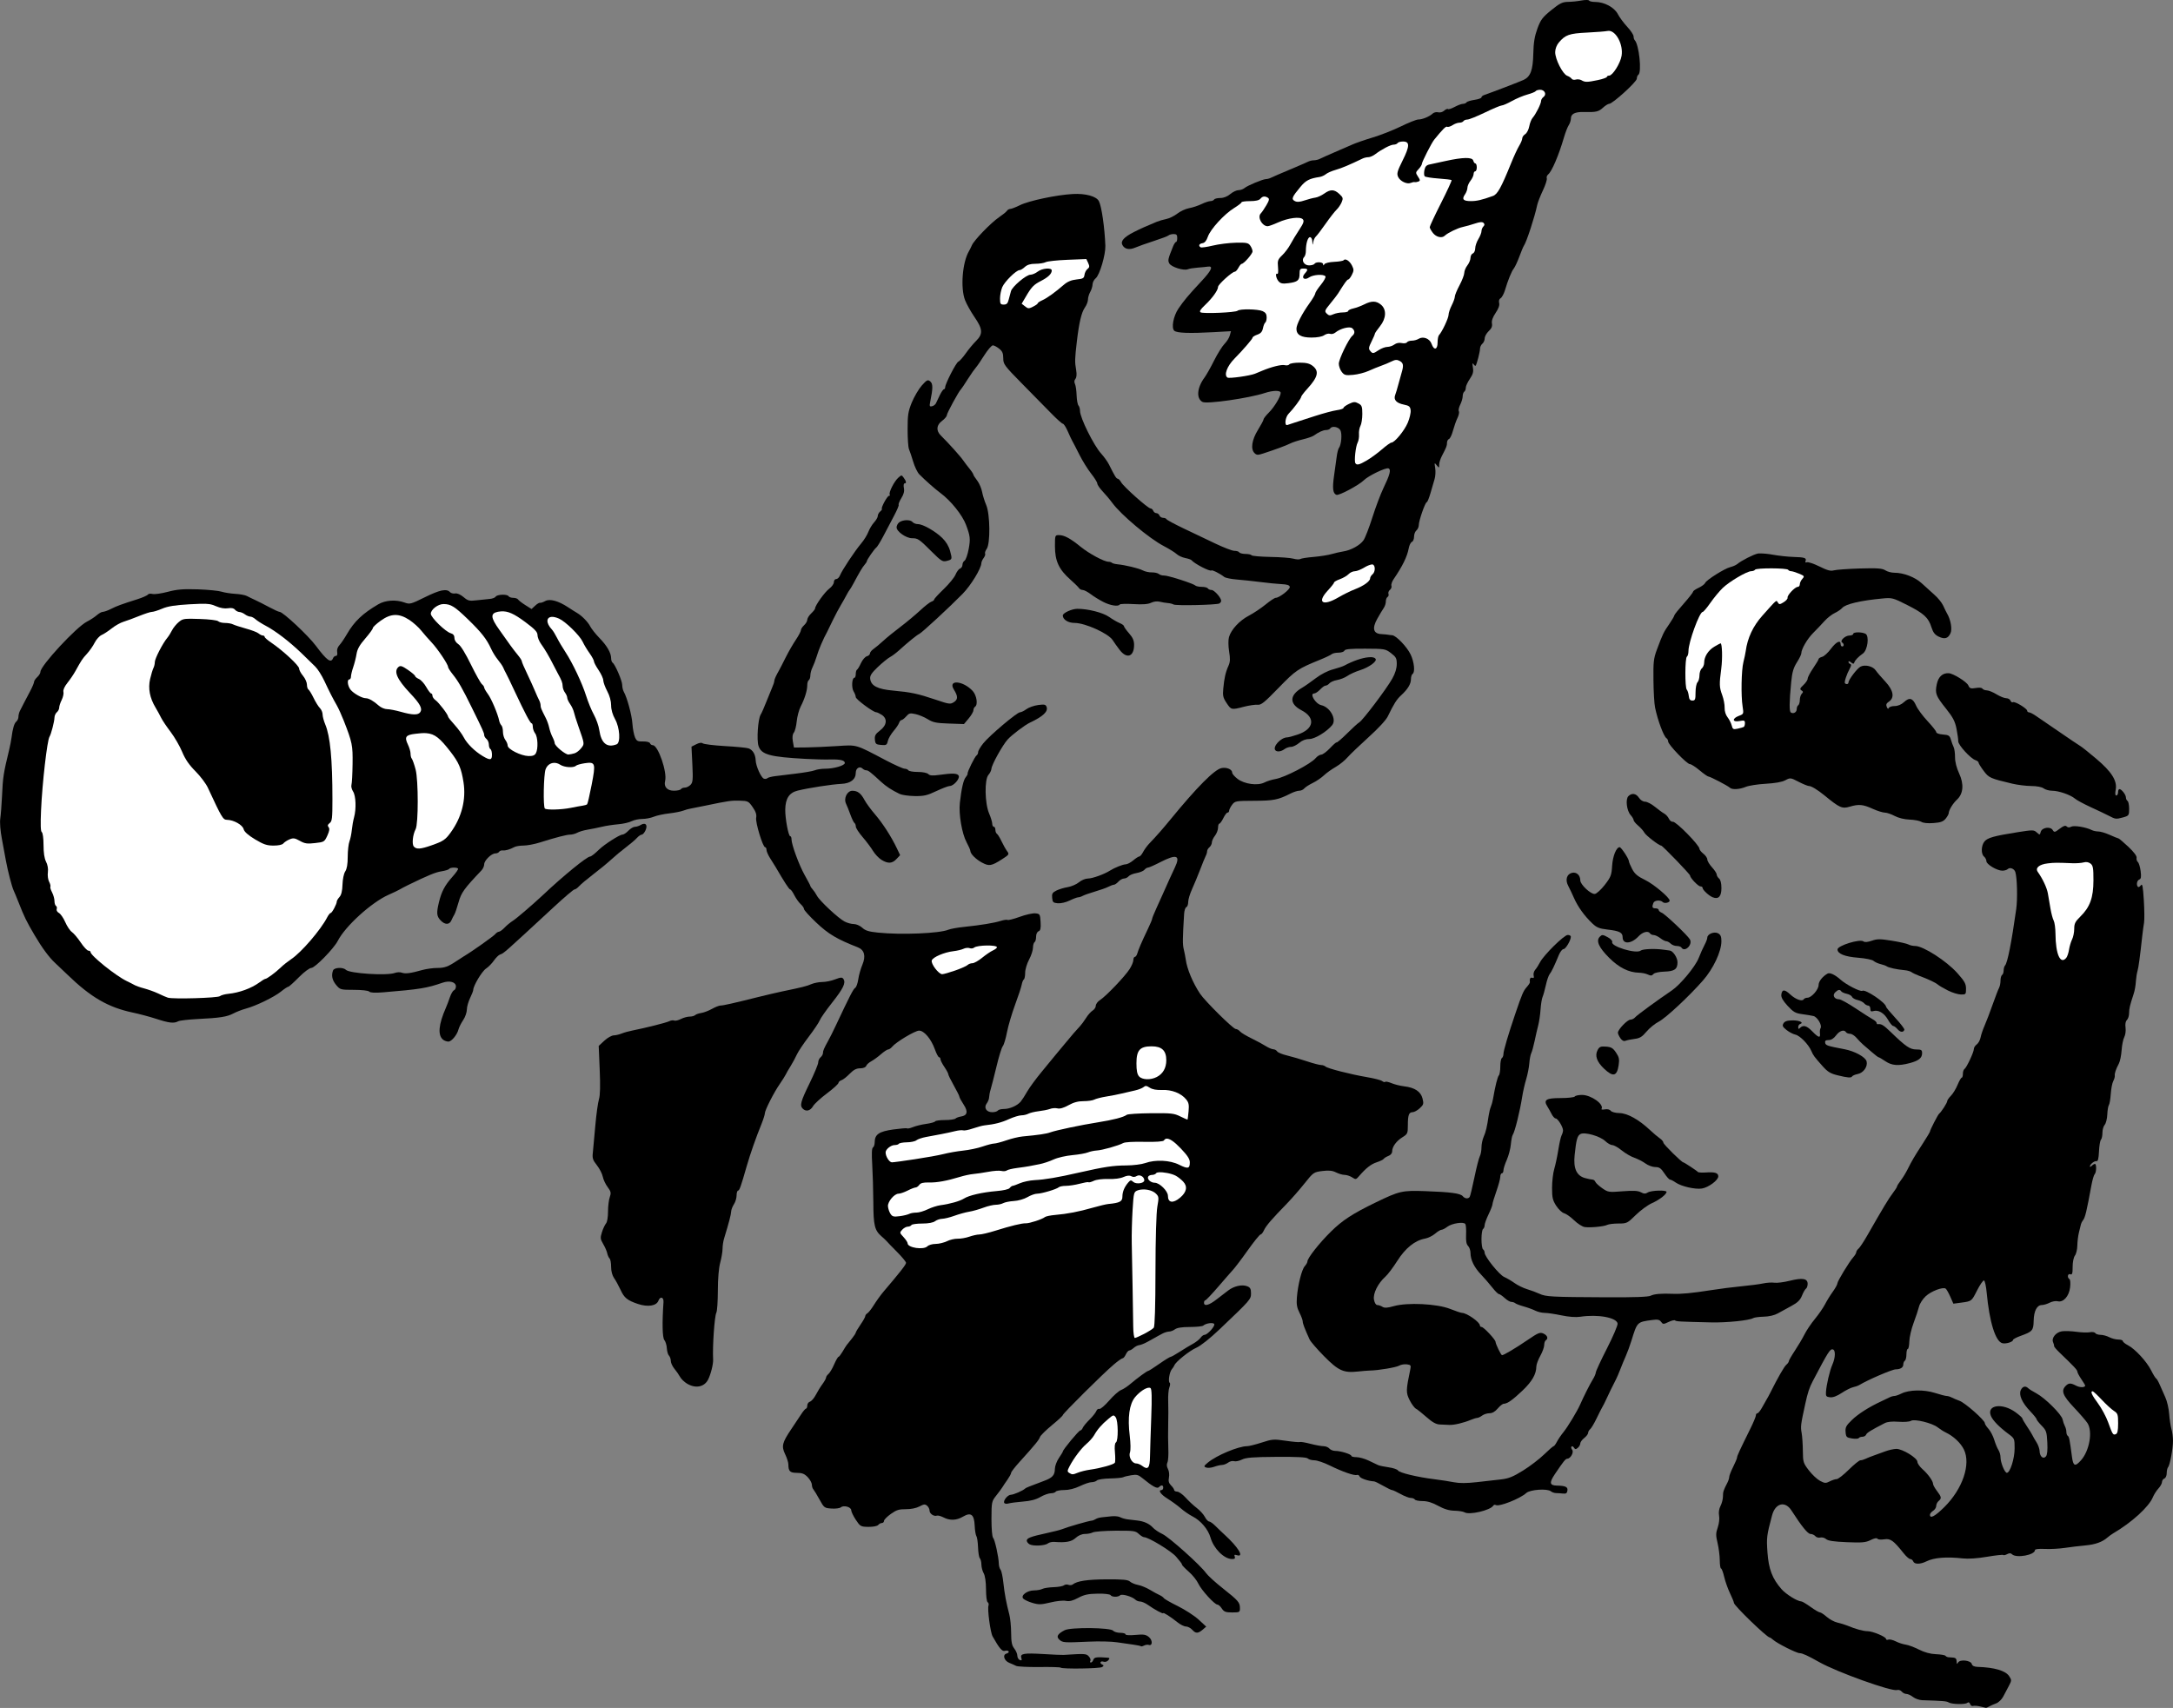 <?xml version="1.0"?>
<svg
    xmlns:rdf="http://www.w3.org/1999/02/22-rdf-syntax-ns#"
    xmlns="http://www.w3.org/2000/svg"
    xmlns:cc="http://creativecommons.org/ns#"
    xmlns:dc="http://purl.org/dc/elements/1.1/"
    xmlns:svg="http://www.w3.org/2000/svg"
    xmlns:inkscape="http://www.inkscape.org/namespaces/inkscape"
    xmlns:sodipodi="http://sodipodi.sourceforge.net/DTD/sodipodi-0.dtd"
    xmlns:ns1="http://sozi.baierouge.fr"
    xmlns:xlink="http://www.w3.org/1999/xlink"
    id="svg3061"
    viewBox="0 0 546.02 429.15"
    version="1.1"
  >
  <rect x="0" y="0" width="546.02" height="429.15" fill="#808080" stroke="none"/>
  <g
      id="layer1"
      transform="translate(-.659 -4.26)"
    >
    <path
        id="path3422"
        d="m498.25 433.05c-0.739-0.174-1.559-0.235-1.821-0.134-0.262 0.101-0.59-0.113-0.729-0.475-0.172-0.449-0.408-0.54-0.74-0.288-0.585 0.444-3.936 0.347-4.685-0.136-0.472-0.305-1.479-0.388-6.606-0.545-0.741-0.023-1.784-0.385-2.319-0.806-0.535-0.421-1.281-0.765-1.659-0.765-0.378 0-0.911-0.27-1.185-0.6-0.274-0.33-0.804-0.503-1.178-0.384-1.344 0.427-15.087-4.503-19.501-6.995-2.882-1.627-4.275-2.266-4.941-2.266-0.813 0-5.677-2.45-6.714-3.381-0.342-0.307-0.714-0.559-0.827-0.559-0.692 0-8.993-8.022-8.993-8.691 0-0.206-0.441-1.289-0.979-2.405-0.539-1.116-1.199-2.977-1.469-4.135-0.269-1.158-0.627-2.106-0.794-2.106-0.167 0-0.311-0.931-0.318-2.069-0.008-1.138-0.256-3.08-0.551-4.316-0.462-1.933-0.456-2.482 0.042-3.928 0.334-0.97 0.477-2.223 0.338-2.962-0.153-0.813-0.018-1.711 0.366-2.455 0.334-0.645 0.607-1.717 0.607-2.38 0-1.16 0.112-1.506 1.121-3.457 0.251-0.485 0.456-1.135 0.456-1.445 0-0.31 0.443-1.446 0.985-2.525 0.542-1.079 0.985-2.143 0.985-2.364 0-0.391 0.577-1.639 3.385-7.327 0.739-1.497 1.344-2.96 1.344-3.251 0-0.291 0.174-0.529 0.386-0.529s0.746-0.665 1.186-1.478c0.44-0.813 0.966-1.744 1.17-2.069 0.203-0.325 0.6-1.054 0.882-1.62 1.87-3.751 3.49-6.576 4.026-7.021 0.343-0.285 0.624-0.682 0.624-0.883 0-0.201 0.684-1.395 1.521-2.655 0.836-1.259 1.926-3.1 2.421-4.091 0.495-0.991 1.676-2.745 2.625-3.897 0.949-1.153 2.089-2.805 2.534-3.672 0.445-0.867 1.322-2.285 1.949-3.152 0.627-0.867 1.145-1.802 1.153-2.078 0.015-0.58 2.95-5.41 4.019-6.616 0.397-0.447 0.722-1.002 0.722-1.232 0-0.23 0.258-0.633 0.574-0.895 0.316-0.262 1.301-1.747 2.188-3.299 4.041-7.065 5.389-9.303 6.398-10.618 0.596-0.776 1.084-1.54 1.084-1.696 0-0.157 0.418-0.833 0.929-1.504 0.511-0.671 1.284-1.929 1.717-2.795 1.121-2.241 1.671-3.176 3.77-6.407 1.022-1.573 1.859-2.966 1.859-3.095 0-0.358 1.996-4.253 2.297-4.482 0.528-0.401 2.037-2.741 2.037-3.158 0-0.235 0.419-0.847 0.931-1.359 0.512-0.512 1.266-1.745 1.675-2.739 0.409-0.994 0.876-1.808 1.039-1.809 0.163 0 0.296-0.434 0.296-0.963 0-0.529 0.177-1.071 0.393-1.205 0.525-0.325 2.365-4.245 2.365-5.04 0-0.346 0.325-0.861 0.723-1.144 0.398-0.283 0.834-1.078 0.969-1.766 0.135-0.688 0.586-2.018 1.002-2.955 0.416-0.937 1.319-3.299 2.007-5.25 0.688-1.95 1.419-3.854 1.624-4.23 0.205-0.376 0.372-1.208 0.372-1.848 0-0.64 0.177-1.274 0.394-1.408 0.217-0.134 0.394-0.641 0.394-1.127 0-0.486 0.159-1.051 0.352-1.257 0.615-0.653 1.624-5.744 2.807-14.165 0.363-2.588 0.236-7.863-0.225-9.322-0.264-0.836-1.37-1.267-1.897-0.739-0.224 0.224-0.835 0.407-1.358 0.407-1.341 0-4.014-1.59-4.014-2.388 0-0.367-0.266-0.888-0.591-1.158-0.794-0.659-0.734-2.758 0.107-3.789 0.764-0.936 2.391-1.393 8.298-2.329 3.862-0.612 4.11-0.609 4.844 0.055 0.744 0.673 0.781 0.669 0.989-0.125 0.292-1.116 2.404-1.454 3.011-0.482 0.4 0.641 0.525 0.618 1.755-0.321 0.968-0.739 1.442-0.893 1.761-0.574 0.291 0.291 0.671 0.31 1.145 0.057 0.711-0.38 3.719 0.118 5.174 0.857 0.376 0.191 1.115 0.347 1.642 0.347 0.527 0 1.815 0.384 2.862 0.854 1.047 0.47 2.032 0.869 2.188 0.887 0.156 0.018 1.276 0.967 2.49 2.109 1.383 1.302 2.154 2.331 2.066 2.758-0.077 0.375 0.067 0.858 0.319 1.075 0.253 0.217 0.567 1.243 0.698 2.28 0.185 1.464 0.108 1.936-0.346 2.111-0.594 0.228-0.798 1.372-0.329 1.842 0.141 0.141 0.469-0.034 0.728-0.388 0.381-0.521 0.525 0.194 0.749 3.736 0.152 2.41 0.177 4.963 0.053 5.675-0.123 0.712-0.312 2.092-0.419 3.067-0.624 5.671-0.956 8.132-1.22 9.034-0.163 0.558-0.339 1.635-0.39 2.393-0.097 1.424-0.292 2.522-0.632 3.546-0.88 2.653-1.095 3.565-1.095 4.642 0 0.68-0.243 1.464-0.541 1.742-0.347 0.324-0.472 1.014-0.35 1.929 0.106 0.787-0.036 1.845-0.317 2.367-0.28 0.519-0.582 2.007-0.672 3.308-0.09 1.3-0.399 2.807-0.687 3.349-0.756 1.421-1.115 2.49-1.026 3.049 0.043 0.268-0.131 0.88-0.388 1.359-0.256 0.479-0.537 1.935-0.624 3.235-0.087 1.3-0.3 2.551-0.473 2.778-0.173 0.228-0.353 1.298-0.4 2.378-0.047 1.08-0.34 2.247-0.653 2.592-0.312 0.345-0.568 1.243-0.568 1.995 0 0.752-0.168 1.536-0.373 1.742-0.205 0.206-0.427 1.527-0.493 2.936-0.086 1.85-0.262 2.532-0.633 2.456-0.53-0.109-1.653 0.8-1.653 1.338 0 0.167 0.213 0.091 0.473-0.169 0.26-0.26 0.615-0.473 0.788-0.473 0.443 0 0.395 2.127-0.058 2.581-0.205 0.206-0.569 1.438-0.808 2.738-1.214 6.609-1.582 8.148-2.105 8.807-0.232 0.293-0.468 0.736-0.523 0.985-0.055 0.249-0.28 1.162-0.5 2.029-0.22 0.867-0.41 2.374-0.422 3.349-0.012 0.975-0.282 2.117-0.6 2.538-0.339 0.448-0.579 1.626-0.579 2.844 0 1.687-0.112 2.037-0.591 1.853-0.661-0.254-0.844 0.837-0.207 1.23 0.216 0.133 0.285 1.049 0.157 2.092-0.272 2.227-1.704 3.817-3.118 3.462-0.489-0.123-1.395 0.041-2.013 0.363-0.618 0.322-1.502 0.587-1.965 0.588-1.23 0.004-2 1.483-2.055 3.946-0.054 2.448-0.297 2.731-3.253 3.794-1.061 0.381-1.928 0.84-1.928 1.019 0 0.512-1.8 1.065-2.701 0.83-1.727-0.452-3.248-5.378-3.924-12.707-0.148-1.608-0.451-2.984-0.672-3.056-0.221-0.073-0.995 1.035-1.719 2.461-1.43 2.815-1.349 2.754-4.095 3.122l-1.882 0.252-0.789-1.782c-0.434-0.98-0.957-1.887-1.162-2.014-0.726-0.449-3.625 0.656-4.976 1.897-0.755 0.693-1.521 1.875-1.708 2.636-0.187 0.758-0.802 2.613-1.367 4.121-0.565 1.508-1.046 3.592-1.07 4.63-0.023 1.038-0.197 1.888-0.385 1.888-0.188 0-0.343 0.61-0.343 1.356 0 0.746-0.177 1.465-0.394 1.599-0.217 0.134-0.394 0.569-0.394 0.966 0 0.738-0.73 1.2-1.904 1.203-0.884 0.004-6.986 2.627-9.129 3.927-0.325 0.197-1.038 0.451-1.584 0.564-0.546 0.113-1.825 0.756-2.842 1.43-1.22 0.808-2.223 1.182-2.947 1.099-0.949-0.109-1.088-0.286-1.024-1.308 0.113-1.817 0.94-5.366 1.597-6.857 0.804-1.824 0.854-3.721 0.103-3.871-0.678-0.135-1.153 0.621-5.011 7.97-0.867 1.652-1.264 2.852-1.888 5.713-1.155 5.29-1.206 5.694-0.917 7.289 0.157 0.867 0.296 2.906 0.309 4.531 0.023 2.791 0.107 3.063 1.5 4.886 0.812 1.062 2.077 2.25 2.813 2.64 1.198 0.635 1.452 0.65 2.443 0.137 0.608-0.315 1.397-0.572 1.753-0.572 0.356 0 1.721-1.064 3.033-2.364 1.312-1.3 2.628-2.364 2.924-2.364 0.296 0 0.846-0.154 1.222-0.341 0.376-0.188 1.305-0.561 2.063-0.83 0.758-0.269 2.088-0.753 2.955-1.075 0.867-0.322 2.108-0.6 2.758-0.617 1.527-0.039 5.319 2.278 5.319 3.25 0 0.392 0.576 1.222 1.281 1.844 1.409 1.244 2.66 2.996 2.66 3.727 0 0.258 0.443 1.05 0.985 1.761 1.144 1.5 1.2 1.857 0.394 2.526-0.325 0.27-0.591 0.822-0.591 1.227 0 0.405-0.355 0.958-0.788 1.229-0.433 0.271-0.788 0.715-0.788 0.988 0 1.077 1.289 0.384 3.652-1.966 4.567-4.541 6.671-10.75 4.885-14.419-0.814-1.673-2.623-3.368-4.597-4.309-0.542-0.258-1.428-0.823-1.97-1.254-1.379-1.099-5.869-2.2-6.744-1.654-0.379 0.237-1.729 0.338-3.113 0.233-1.62-0.123-2.794-0.004-3.484 0.351-3.502 1.804-4.481 2.41-4.664 2.886-0.113 0.293-0.53 0.533-0.927 0.533s-0.816 0.15-0.929 0.334c-0.114 0.184-0.878 0.226-1.698 0.094-1.364-0.22-1.501-0.358-1.607-1.615-0.099-1.174 0.131-1.614 1.576-3.014 1.598-1.549 4.304-3.27 7.405-4.711 0.758-0.352 1.687-0.796 2.063-0.987 0.376-0.19 0.925-0.346 1.22-0.346 0.295 0 1.085-0.274 1.756-0.609 1.942-0.969 5.671-1.037 8.432-0.155 1.315 0.42 2.637 0.764 2.937 0.764 0.3 0 0.853 0.163 1.229 0.361 0.376 0.199 1.29 0.587 2.031 0.863 1.422 0.53 6.337 4.871 6.337 5.596 0 0.234 0.413 0.879 0.917 1.432 0.504 0.554 1.159 1.804 1.454 2.78 0.295 0.975 0.769 2.123 1.053 2.55 0.284 0.427 0.516 1.248 0.516 1.823 0 1.313 1.058 3.901 1.595 3.901 0.814 0 1.951-3.567 1.951-6.12 0-2.442-0.039-2.537-1.478-3.599-2.377-1.754-3.987-3.401-4.476-4.574-1.153-2.77 2.842-3.357 6.203-0.911 0.919 0.669 1.682 1.362 1.696 1.539 0.013 0.178 0.526 1.064 1.14 1.97 0.614 0.906 1.236 1.913 1.383 2.238 0.147 0.325 0.607 1.123 1.023 1.773 0.415 0.65 0.768 1.648 0.784 2.217 0.039 1.389 0.932 2.139 1.596 1.34 0.326-0.393 0.44-1.564 0.343-3.503-0.134-2.66-0.258-3.027-1.422-4.218-0.701-0.717-1.275-1.448-1.275-1.623 0-0.175-0.72-1.072-1.599-1.994-2.05-2.148-2.922-4.105-2.369-5.317 0.433-0.951 1.19-1.147 1.856-0.48 0.225 0.225 1.155 0.808 2.066 1.296 2.186 1.169 6.321 5.283 6.584 6.551 0.115 0.552 0.375 1.311 0.578 1.688 0.204 0.376 0.37 1.031 0.37 1.454 0 0.424 0.159 0.868 0.352 0.988 0.342 0.212 0.483 0.915 1.052 5.247 0.313 2.386 0.779 2.567 2.279 0.884 2.132-2.393 2.973-7.271 1.612-9.348-0.393-0.599-1.922-2.366-3.399-3.927-2.807-2.966-3.278-4.199-2.066-5.411 0.765-0.765 1.245-0.772 2.644-0.043 0.954 0.498 2.253 0.47 2.253-0.048 0-0.097-0.443-0.828-0.985-1.625-0.542-0.797-0.985-1.645-0.985-1.884 0-0.4-0.877-1.335-4.526-4.828-0.751-0.719-1.342-1.428-1.313-1.576 0.03-0.148-0.083-0.58-0.249-0.961-0.467-1.069 0.711-2.529 2.224-2.757 0.717-0.108 2.349-0.051 3.627 0.127s2.808 0.227 3.4 0.109c0.592-0.118 1.196-0.02 1.343 0.219 0.147 0.239 0.745 0.435 1.328 0.436 0.583 0 1.568 0.267 2.189 0.591 0.621 0.324 1.64 0.589 2.266 0.589 0.625 0 1.137 0.173 1.137 0.384 0 0.211 0.573 0.68 1.272 1.042 1.813 0.938 4.711 4.069 5.84 6.312 0.531 1.054 1.096 1.974 1.257 2.046 0.161 0.072 0.573 0.781 0.917 1.576 0.344 0.795 0.977 2.227 1.408 3.183 0.43 0.955 0.861 2.821 0.956 4.146 0.096 1.325 0.35 3.025 0.566 3.777 0.216 0.752 0.392 2.092 0.392 2.979 0 1.973-0.775 6.137-1.238 6.649-0.186 0.206-0.338 0.876-0.338 1.49 0 0.628-0.258 1.215-0.591 1.342-0.325 0.125-0.591 0.52-0.591 0.878 0 0.358-0.406 1.093-0.902 1.632-0.496 0.54-1.125 1.526-1.398 2.193-0.99 2.414-5.337 6.372-9.962 9.068-0.405 0.236-1.047 0.702-1.428 1.036-1.316 1.154-3.066 1.78-5.617 2.01-1.409 0.127-3.714 0.403-5.122 0.614s-3.669 0.329-5.024 0.261c-1.498-0.074-2.463 0.036-2.463 0.282 0 1.252-4.728 2.106-5.789 1.045-0.305-0.305-0.657-0.309-1.209-0.014-0.428 0.229-0.872 0.323-0.987 0.208s-1.947 0.088-4.073 0.45c-2.4 0.409-4.693 0.566-6.049 0.414-4.131-0.462-7.271-0.21-9.168 0.736-1.544 0.77-3.024 0.777-3.316 0.015-0.125-0.325-0.456-0.591-0.737-0.591-0.281 0-1.015-0.634-1.632-1.409-2.615-3.283-3.339-3.806-4.923-3.553-0.821 0.131-1.578 0.062-1.713-0.157-0.15-0.242-0.799-0.113-1.698 0.338-1.244 0.624-2.116 0.703-5.987 0.543-3.267-0.135-4.72-0.353-5.208-0.782-0.372-0.327-1.03-0.503-1.463-0.389-0.433 0.113-0.992-0.042-1.243-0.345-0.251-0.303-0.79-0.55-1.198-0.55-0.686 0-2.223-1.891-4.805-5.91-1.589-2.473-4.045-1.853-4.865 1.226-1.361 5.115-1.421 5.592-1.159 9.322 0.294 4.181 1.222 6.605 3.539 9.239 1.139 1.294 4.003 3.066 4.958 3.066 0.225 0 1.273 0.621 2.328 1.379 1.056 0.758 2.114 1.379 2.351 1.379 0.237 0 1.014 0.509 1.726 1.132 0.712 0.623 1.914 1.267 2.672 1.432 0.758 0.165 1.91 0.521 2.561 0.791 2.05 0.851 3.962 1.374 5.021 1.374 1.274 0 4.634 1.409 4.634 1.944 0 0.218 0.259 0.296 0.576 0.175 0.317-0.122 1.159 0.075 1.872 0.438 0.713 0.362 1.828 0.729 2.478 0.814 0.65 0.086 2.152 0.645 3.338 1.242 1.434 0.723 2.872 1.113 4.296 1.168 1.177 0.045 2.246 0.226 2.376 0.401 0.129 0.176 0.457 0.338 0.728 0.359 0.271 0.022 0.847 0.066 1.281 0.099 0.533 0.04 0.792 0.346 0.8 0.946 0.01 0.721 0.079 0.772 0.371 0.273 0.494-0.845 3.195-0.534 3.438 0.395 0.115 0.44 0.604 0.683 1.428 0.71 4.28 0.139 7.056 0.955 7.965 2.343 0.633 0.967 0.63 1.096-0.066 2.41-0.405 0.764-1.05 1.985-1.435 2.715-0.384 0.73-1.182 1.498-1.773 1.708-0.591 0.21-1.382 0.558-1.758 0.775-0.376 0.217-0.731 0.376-0.788 0.354-0.057-0.022-0.709-0.183-1.448-0.357z"
    />
    <path
        id="path3416"
        d="m532.89 361.93c0-2.267-0.091-2.532-1.084-3.172-0.596-0.384-1.97-1.647-3.054-2.807s-2.103-2.107-2.266-2.106c-0.63 0.007-0.232 0.911 1.338 3.035 0.898 1.216 2.043 3.34 2.543 4.72 1.141 3.146 1.237 3.295 1.944 3.024 0.424-0.162 0.578-0.884 0.578-2.696z"
        fill="#fff"
    />
    <path
        id="path3412"
        d="m519.86 244.94c0.254-0.306 0.566-1.237 0.695-2.069 0.128-0.832 0.474-1.992 0.769-2.577s0.535-1.775 0.535-2.645c0-1.317 0.255-1.83 1.528-3.073 2.429-2.371 3.296-4.759 3.302-9.093 0.005-3.126-0.103-3.744-0.738-4.233-0.481-0.37-1.091-0.474-1.728-0.292-0.542 0.154-1.827 0.246-2.857 0.204-3.966-0.163-4.484-0.159-6.167 0.042-2.158 0.258-3.198 1.147-2.499 2.136 1.25 1.769 2.285 3.977 2.537 5.41 0.153 0.867 0.445 2.573 0.65 3.791 0.205 1.218 0.568 2.581 0.808 3.028 0.239 0.447 0.443 1.932 0.452 3.301 0.036 5.178 1.231 7.854 2.712 6.07z"
        fill="#fff"
    />
    <path
        id="path3410"
        transform="translate(.659 4.26)"
        d="m398.66 0c-0.35-0.003-0.82 0.035-1.28 0.125-0.93 0.179-2.43 0.335-3.35 0.344-1.42 0.015-2.08 0.336-4.25 2.094-2.21 1.798-2.65 2.399-3.47 4.625-0.7 1.917-0.97 3.51-1.03 6.312-0.09 4.103-0.69 5.729-2.4 6.562-0.84 0.405-7.94 3.129-9.94 3.813-0.38 0.13-0.69 0.395-0.69 0.594s-0.78 0.479-1.75 0.625c-0.97 0.145-1.87 0.421-2 0.625s-0.54 0.375-0.91 0.375-1.3 0.36-2.09 0.781-1.53 0.662-1.66 0.531-0.58 0.055-0.96 0.406c-0.41 0.365-1.04 0.528-1.5 0.407-0.45-0.117-1.08 0.022-1.38 0.312-0.78 0.749-2.61 1.502-3.62 1.5-0.48-0.001-2.46 0.798-4.41 1.75s-5.14 2.2-7.09 2.781c-1.96 0.582-4.26 1.389-5.13 1.782s-2.91 1.272-4.53 1.968c-1.63 0.697-3.25 1.431-3.63 1.626-0.37 0.194-1.06 0.343-1.5 0.343s-1.09 0.178-1.47 0.375c-0.37 0.197-2.45 1.088-4.62 2s-4.25 1.809-4.62 2c-0.38 0.191-0.96 0.344-1.26 0.344-0.77 0-4.66 1.624-5.4 2.25-0.34 0.288-1.01 0.531-1.5 0.531s-1.42 0.427-2.06 0.969c-0.74 0.624-1.66 1-2.5 1-0.73 0-1.43 0.158-1.57 0.375-0.13 0.217-0.55 0.406-0.93 0.406s-1.4 0.336-2.25 0.75c-0.86 0.414-2.27 0.88-3.13 1.031-0.86 0.152-2.2 0.777-2.97 1.376-0.76 0.598-2 1.195-2.75 1.343-0.75 0.149-1.83 0.461-2.37 0.688-2.95 1.234-3.93 1.658-5.72 2.562-2.55 1.285-3.46 2.311-2.94 3.281 0.56 1.052 1.71 1.294 3.22 0.657 0.73-0.307 2.81-1.063 4.66-1.657 1.84-0.593 3.51-1.216 3.71-1.406 0.21-0.19 0.79-0.344 1.29-0.344 0.7 0 0.9 0.204 0.9 0.969 0 0.542-0.11 1-0.28 1-0.16 0-0.51 0.498-0.75 1.094-1.31 3.224-1.37 3.551-0.97 4.313 0.48 0.899 3.64 1.895 4.66 1.468 0.39-0.161 1.49-0.335 2.47-0.406 0.97-0.071 2.12-0.185 2.53-0.25 1.51-0.239 0.99 0.91-1.63 3.719-3.35 3.594-4.35 4.808-5.72 6.812-1.29 1.9-1.85 4.91-1.03 5.594 0.68 0.558 3.83 0.678 9.75 0.344l4.47-0.25-0.28 1.031c-0.14 0.577-0.73 1.532-1.31 2.125-0.59 0.593-1.77 2.479-2.63 4.187-0.85 1.709-1.95 3.662-2.43 4.313-1.89 2.543-2.11 5.265-0.5 6.125 1.08 0.58 11.72-0.95 15.65-2.25 2.11-0.695 4-0.696 4-0.031 0 0.91-1.61 3.591-2.97 4.941-0.73 0.73-1.34 1.5-1.34 1.72 0 0.21-0.64 1.41-1.41 2.65-1.54 2.5-1.88 4.81-0.87 5.81 0.52 0.53 0.83 0.55 2.12 0.13 2.98-0.96 5.88-2.03 6.85-2.53 0.54-0.28 1.96-0.75 3.15-1.03 1.2-0.29 2.43-0.71 2.75-0.94 1.28-0.91 2.39-1.41 3.13-1.41 0.42 0 0.9-0.19 1.03-0.4 0.44-0.72 2.09-0.41 2.56 0.46s0.23 3.67-0.37 4.44c-0.18 0.23-0.44 1.21-0.56 2.19-0.13 0.98-0.43 3.12-0.66 4.75-0.47 3.26-0.29 4.5 0.59 4.84 0.64 0.25 5.66-2.44 6.91-3.68 1.1-1.11 5.5-3.22 6.16-2.97 0.73 0.28 0.37 1.6-1.29 5.03-0.7 1.46-1.94 4.76-2.75 7.31s-1.8 5.12-2.22 5.72c-0.87 1.26-3.19 2.53-5.09 2.81-0.72 0.11-2.04 0.41-2.91 0.66-0.86 0.25-2.9 0.58-4.53 0.72-1.62 0.13-3.13 0.37-3.37 0.53s-1.03 0.1-1.72-0.09c-0.69-0.2-3.29-0.4-5.78-0.44-2.49-0.05-4.61-0.23-4.72-0.41s-0.8-0.34-1.53-0.34-1.46-0.19-1.59-0.41c-0.14-0.22-0.68-0.37-1.22-0.37-0.55 0-2.72-0.85-4.82-1.85-2.09-1-5.66-2.69-7.93-3.78-2.28-1.09-4.21-2.13-4.29-2.31-0.07-0.18-0.45-0.35-0.84-0.35s-0.81-0.26-0.94-0.59c-0.12-0.32-0.47-0.59-0.78-0.59s-0.65-0.27-0.78-0.6c-0.12-0.32-0.44-0.59-0.69-0.59-0.63 0-6.77-5.46-7.37-6.56-0.28-0.51-0.68-0.91-0.88-0.91-0.35 0-0.78-0.75-2.18-3.56-0.38-0.76-1.28-1.99-1.97-2.75-1.85-2.02-5.31-9-5.31-10.72 0-0.51-0.17-1.13-0.38-1.34-0.21-0.22-0.43-1.35-0.47-2.535-0.04-1.183-0.21-2.482-0.41-2.875-0.22-0.465-0.21-0.911 0.1-1.281 0.31-0.381 0.38-1.134 0.19-2.25-0.37-2.081-0.33-2.777 0.18-7.188 0.56-4.745 1.15-7.27 2.03-8.531 0.41-0.575 0.75-1.46 0.76-1.969 0-0.508 0.25-1.364 0.56-1.906s0.58-1.399 0.59-1.906 0.37-1.203 0.81-1.563c0.98-0.792 2.49-5.933 2.41-8.156-0.17-4.529-0.95-9.962-1.63-11.219-0.65-1.215-3.35-1.955-6.53-1.781-4.15 0.227-11.06 1.696-13.31 2.812-1.05 0.521-2.14 0.938-2.44 0.938-0.29 0-0.67 0.228-0.84 0.5s-1.07 0.981-1.97 1.594c-2.01 1.363-6.27 5.766-6.81 7.031-0.22 0.509-0.56 1.175-0.75 1.5-1.65 2.8-2.16 9.262-0.97 12.313 0.36 0.925 1.4 2.822 2.34 4.187 2.12 3.073 2.21 4.277 0.41 6.063-0.72 0.714-1.88 2.108-2.59 3.124-0.72 1.017-1.56 1.952-1.85 2.063-0.55 0.211-3.31 5.58-3.31 6.437 0 0.272-0.15 0.5-0.31 0.5-0.17 0-0.64 0.657-1.03 1.469-0.4 0.809-0.84 1.769-1 2.099-0.17 0.32-0.62 0.64-1 0.71-0.6 0.12-0.64-0.06-0.41-1.18 0.69-3.349 0.69-4.496 0-5.066-0.61-0.503-0.84-0.415-2.13 1.031-0.78 0.888-1.9 2.808-2.5 4.245-0.93 2.29-1.06 3.15-1.06 6.72 0 2.26 0.14 4.54 0.35 5.04 0.2 0.49 0.69 1.9 1.06 3.15s1.05 2.67 1.53 3.16c1.51 1.53 3.88 3.62 5.31 4.69 2.63 1.94 5.52 5.56 6.44 8.03 1.03 2.76 1.13 3.49 0.66 6.03-0.27 1.44-0.74 2.76-1.03 2.94-0.3 0.17-0.54 0.66-0.54 1.06s-0.29 0.81-0.62 0.94c-0.34 0.12-0.83 0.82-1.13 1.53-0.29 0.7-1.61 2.32-2.93 3.59s-2.41 2.44-2.41 2.62c0 0.19-0.33 0.44-0.72 0.57-0.39 0.12-1.66 1.12-2.84 2.22-1.18 1.09-3.39 2.94-4.91 4.09s-3.48 2.73-4.34 3.53c-0.87 0.8-1.98 1.73-2.47 2.06-0.49 0.34-0.88 0.85-0.88 1.13 0 0.27-0.35 0.57-0.78 0.69-0.42 0.11-1.08 0.88-1.47 1.71-0.38 0.84-0.83 1.59-1 1.66-0.16 0.07-0.31 0.57-0.31 1.1 0 0.52-0.15 0.93-0.34 0.93-0.63 0-0.77 2.53-0.19 3.44 0.3 0.48 0.53 1.12 0.53 1.41 0 0.55 4.39 3.81 5.13 3.81 0.23 0 0.87 0.31 1.4 0.65 1.49 0.98 1.3 2.62-0.44 3.94-1.15 0.88-1.37 1.28-1.28 2.28 0.11 1.1 0.27 1.24 1.57 1.35s1.46 0.01 1.68-1c0.14-0.62 0.8-1.75 1.44-2.5 0.65-0.75 1.25-1.65 1.38-2.03 0.12-0.38 0.39-0.72 0.59-0.72s0.74-0.39 1.19-0.91c0.72-0.83 0.98-0.9 2.37-0.59 0.86 0.19 2.24 0.76 3.06 1.28 1.27 0.79 2.09 0.99 5.29 1.09l3.81 0.13 1.16-1.38c0.64-0.75 1.2-1.69 1.21-2.06s0.19-0.77 0.41-0.91c0.78-0.48 0.42-2.87-0.59-3.97-2.45-2.63-6.32-2.91-4.72-0.34 1.04 1.68 1.04 2.46 0.03 3.13-0.91 0.59-1.16 0.58-4.63-0.6-4.45-1.5-6.18-1.87-10.68-2.28-3.88-0.35-5.54-1.19-5.75-2.94-0.1-0.8 0.31-1.45 1.9-2.97 1.12-1.06 2.51-2.2 3.06-2.5 0.56-0.29 1.57-1.06 2.29-1.71 2.19-2 4.57-3.92 5.09-4.13 0.6-0.24 7.72-6.83 10.88-10.06 2.1-2.15 4.68-6.38 4.71-7.72 0.01-0.3 0.26-0.87 0.57-1.28s0.49-0.91 0.37-1.1c-0.11-0.18 0.07-0.73 0.41-1.21 0.93-1.34 0.85-8.72-0.13-11-0.4-0.94-0.87-2.42-1.03-3.29-0.16-0.86-0.69-2.15-1.22-2.84-0.52-0.69-0.97-1.35-0.97-1.5 0-0.14-0.38-0.77-0.87-1.37s-1.26-1.6-1.69-2.22c-0.75-1.09-3.76-4.42-5.62-6.25-1.25-1.23-1.12-2.63 0.31-3.69 0.65-0.48 1.19-1.12 1.19-1.41 0-0.5 3.06-6.119 3.56-6.528 0.13-0.108 0.9-1.262 1.72-2.562s1.76-2.612 2.06-2.938c0.3-0.325 1.24-1.708 2.09-3.062 0.86-1.354 1.83-2.469 2.13-2.469s0.99 0.364 1.56 0.813c0.82 0.642 1.06 1.151 1.06 2.406 0 1.509 0.24 1.856 4.69 6.375 2.59 2.628 5.89 5.975 7.31 7.435 1.43 1.47 2.76 2.66 2.97 2.66 0.22 0 0.77 0.84 1.22 1.87s0.97 2.15 1.16 2.47c0.19 0.33 1 1.88 1.78 3.44s2.12 3.71 2.97 4.78 1.53 2.18 1.53 2.47 0.59 1.18 1.31 1.94 1.83 2.06 2.47 2.94c2.17 2.97 9.28 8.94 12.94 10.84 1.31 0.68 2.77 1.59 3.22 2 0.44 0.41 1.4 0.85 2.15 1 0.75 0.14 1.46 0.4 1.57 0.53 0.72 0.89 4.68 2.94 5.03 2.59 0.19-0.19 2.16 0.8 3.21 1.63 0.33 0.25 1.75 0.54 3.16 0.65 1.41 0.12 4.07 0.39 5.91 0.63s4.26 0.48 5.34 0.53c1.39 0.06 1.99 0.27 2.06 0.69 0.11 0.62-2.63 2.75-3.53 2.75-0.29 0-1.43 0.76-2.56 1.69-1.13 0.92-3.03 2.19-4.22 2.81-2.33 1.22-4.43 3.48-4.97 5.37-0.19 0.68-0.19 2.2 0.03 3.57 0.3 1.85 0.29 2.63-0.15 3.62-0.73 1.62-1.07 3.11-1.31 5.72-0.17 1.78-0.07 2.3 0.81 3.62 1.17 1.77 1.19 1.8 4.37 0.97 1.29-0.33 2.85-0.56 3.44-0.5 0.9 0.1 1.72-0.58 5.31-4.28 4.3-4.43 4.84-4.77 10.38-7.03 1.41-0.57 2.73-1.21 2.93-1.4 0.21-0.2 0.97-0.38 1.69-0.38s1.39-0.22 1.5-0.5c0.15-0.39 1.45-0.52 5.25-0.5 4.9 0.02 5.06 0.05 6.47 1.12 1.26 0.96 1.44 1.32 1.44 2.72 0 1.07-0.37 2.35-1.13 3.69-1.46 2.6-7.43 10.49-8.28 10.97-0.35 0.2-1.74 1.47-3.09 2.81s-2.53 2.34-2.63 2.25c-0.09-0.09-0.82 0.56-1.65 1.44s-1.83 1.62-2.19 1.62c-0.36 0.01-1 0.39-1.41 0.88-1.2 1.45-7.76 4.86-10.09 5.25-0.9 0.15-2.15 0.55-2.78 0.87-1.7 0.87-5.03 0.41-6.75-0.9-0.74-0.57-1.35-1.26-1.35-1.56 0-0.83-1.36-1.42-2.68-1.16-1.79 0.36-6.19 4.8-12.88 12.97-1.9 2.32-3.38 4.01-5.34 6.06-0.54 0.57-1.22 1.53-1.53 2.13-0.31 0.59-0.74 1.06-0.94 1.06s-0.89 0.46-1.53 1c-0.65 0.54-1.49 0.97-1.88 0.97-0.69 0-2.8 0.85-3.96 1.59-1.44 0.91-4.4 1.97-5.47 1.97-0.66 0-1.66 0.41-2.29 0.94-0.61 0.51-1.88 1.06-2.81 1.22-0.93 0.15-2.22 0.54-2.87 0.87-1 0.5-1.17 0.8-1.06 1.84 0.1 1.09 0.26 1.24 1.4 1.35 0.75 0.07 2.04-0.22 3-0.69 0.93-0.45 1.9-0.81 2.16-0.81s0.78-0.17 1.15-0.38c0.38-0.2 1.73-0.68 3.03-1.06 1.31-0.38 2.81-0.91 3.35-1.19s1.2-0.53 1.44-0.53c0.23 0 0.73-0.35 1.12-0.78s1.03-0.78 1.41-0.78c0.37 0 0.9-0.25 1.15-0.56 0.26-0.31 1.13-0.67 1.97-0.81 0.84-0.15 1.75-0.51 2-0.82 0.26-0.31 0.66-0.56 0.91-0.56 0.24 0 1.65-0.62 3.12-1.38 4.1-2.1 5.1-1.72 3.6 1.41-0.67 1.4-1.75 3.77-2.94 6.47-0.38 0.87-1.16 2.58-1.72 3.81s-1.03 2.39-1.03 2.57c0 0.17-0.46 1.27-1.03 2.46-1.69 3.53-2.42 5.28-2.69 6.22-0.14 0.49-0.42 0.88-0.62 0.88-0.21 0-0.38 0.37-0.38 0.81s-0.43 1.44-0.94 2.25c-1.14 1.8-5.95 6.85-7.43 7.78-0.6 0.38-1.07 1.03-1.07 1.44s-0.36 0.94-0.81 1.22c-0.44 0.27-1.19 1.12-1.65 1.87-0.47 0.75-1.14 1.65-1.47 2-0.34 0.35-1.06 1.15-1.6 1.78-0.54 0.64-1.58 1.89-2.34 2.79-0.76 0.89-1.79 2.12-2.28 2.74-0.49 0.63-2.04 2.51-3.44 4.19-1.4 1.69-3.04 3.91-3.63 4.94-0.58 1.03-1.33 2.18-1.65 2.56-0.88 1.03-2.76 1.85-4.22 1.85-0.71 0-1.4 0.19-1.53 0.4-0.14 0.22-0.78 0.41-1.41 0.41-1.47 0-2.18-1.15-1.37-2.22 0.31-0.41 0.58-1.08 0.59-1.5s0.17-1.3 0.38-1.97c0.2-0.66 0.87-3.26 1.47-5.75 0.59-2.49 1.3-4.81 1.59-5.15 0.28-0.35 0.76-1.93 1.06-3.54 0.31-1.6 1.23-4.7 2.03-6.87 0.81-2.17 1.55-4.43 1.66-5.03s0.34-1.2 0.53-1.32c0.19-0.11 0.34-0.86 0.34-1.68 0-0.84 0.45-2.31 1-3.35 0.55-1.02 0.97-2.37 0.97-3 0-0.62 0.19-1.24 0.41-1.37 0.22-0.14 0.37-0.76 0.37-1.38 0-0.64 0.27-1.2 0.63-1.34 0.47-0.18 0.59-0.72 0.5-2.31-0.12-2-0.18-2.08-1.35-2.19-0.66-0.06-2.41 0.33-3.9 0.88-1.49 0.54-2.86 0.88-3.03 0.78-0.18-0.11-0.97-0.01-1.78 0.25-1.72 0.53-4.98 1.06-9.19 1.5-1.63 0.16-3.4 0.49-3.94 0.71-2.2 0.93-11.88 1.33-17.69 0.72-2.26-0.23-3.15-0.49-3.93-1.22-0.57-0.52-1.51-0.93-2.13-0.93-0.61 0-1.65-0.28-2.31-0.63-1.58-0.81-6.27-5.2-6.94-6.47-0.28-0.54-0.78-1.28-1.09-1.62s-0.57-0.72-0.57-0.85c0-0.12-0.64-1.33-1.4-2.68-1.44-2.55-3.34-7.71-3.34-9.06 0-0.43-0.13-0.76-0.32-0.76-0.45 0-1.29-4.49-1.25-6.71 0.05-2.77 0.99-4.23 3.13-4.75 2.77-0.68 8.66-1.59 10.94-1.69 2.33-0.1 3.65-1.11 3.65-2.81 0-1.13 0.99-1.73 1.69-1.04 0.24 0.25 0.66 0.44 0.94 0.44 0.5 0 1.11 0.47 3.68 2.85 1.34 1.22 2.65 2.09 4.72 3.09 0.54 0.26 2.24 0.51 3.75 0.53 2.35 0.04 3.17-0.16 5.47-1.25 1.49-0.7 3-1.28 3.38-1.28 0.94 0 2.53-1.79 2.25-2.53-0.26-0.68-1.51-0.74-4.97-0.25-1.62 0.23-2.29 0.18-2.69-0.22-0.31-0.31-1.41-0.53-2.66-0.53-1.16 0-2.21-0.19-2.34-0.41-0.13-0.21-0.55-0.4-0.94-0.4-0.38 0-2.55-0.97-4.81-2.16-7.64-4.02-7.07-3.86-12.19-3.53-2.49 0.16-5.92 0.32-7.65 0.34l-3.16 0.03-0.28-1.56c-0.18-1.05-0.08-1.79 0.25-2.19 0.27-0.32 0.6-1.58 0.72-2.81s0.57-2.92 1-3.75c1-1.93 1.65-4.03 1.65-5.34 0-0.57 0.16-1.15 0.38-1.28 0.22-0.14 0.4-0.68 0.4-1.19s0.23-1.42 0.54-2.03c0.3-0.62 0.77-1.82 1.03-2.69 0.5-1.73 1.65-4.43 2.69-6.31 0.23-0.44 0.87-1.75 1.43-2.94 0.57-1.19 1.48-2.88 2-3.75s1.16-2.02 1.44-2.56 0.61-1.08 0.72-1.19 0.53-0.8 0.94-1.56c1.51-2.83 2.3-4.18 2.84-4.78 0.3-0.35 0.56-0.74 0.56-0.88 0-0.36 1.94-3.17 2.38-3.44 0.2-0.12 0.98-1.38 1.72-2.78 0.73-1.39 1.95-3.71 2.71-5.15 0.77-1.45 1.31-2.7 1.19-2.82-0.11-0.11 0.18-0.87 0.66-1.65 0.62-1 0.82-1.75 0.65-2.57-0.13-0.65-0.05-1.15 0.16-1.15 0.54 0 0.46-0.52-0.19-1.41-0.54-0.75-0.55-0.76-1.4 0-1.02 0.92-2.43 3.73-2.13 4.22 0.12 0.19 0.02 0.31-0.18 0.31-0.43 0-2.06 3.01-1.79 3.29 0.1 0.09-0.1 0.38-0.43 0.65-0.33 0.28-0.6 0.79-0.6 1.13s-0.43 1.07-0.94 1.62c-0.5 0.55-1.14 1.62-1.43 2.38-0.29 0.75-1.11 2.1-1.85 2.96-1.55 1.84-4.78 6.69-5.28 7.97-0.19 0.49-0.6 0.91-0.94 0.91-0.33 0-0.59 0.35-0.59 0.78s-0.52 1.16-1.15 1.63c-1.13 0.83-3.57 4.24-3.57 4.97 0 0.2-0.46 0.77-1 1.28s-0.97 1.23-0.97 1.59-0.38 0.98-0.81 1.37c-0.43 0.4-0.78 0.94-0.78 1.22s-0.56 1.35-1.25 2.38c-0.69 1.02-1.85 3.01-2.56 4.44-0.72 1.42-1.44 2.86-1.63 3.18-0.82 1.43-1.25 2.38-1.25 2.78 0 0.25-0.26 1.01-0.56 1.69-0.3 0.69-0.96 2.3-1.47 3.6-0.5 1.3-1.14 2.75-1.41 3.18-0.66 1.09-1.02 6.34-0.53 7.85 0.73 2.19 2.85 2.76 11.85 3.25 2.06 0.11 4.77 0.19 6.03 0.15 2.61-0.07 3.81 0.2 3.81 0.88 0 0.64-2.75 1.44-4.9 1.44-0.97 0-2.16 0.19-2.66 0.4s-2.6 0.57-4.66 0.82c-2.06 0.24-4.44 0.55-5.31 0.65-0.87 0.11-1.72 0.32-1.91 0.5s-0.59 0.25-0.9 0.13c-0.71-0.28-2-3.13-2.06-4.6-0.07-1.5-0.71-2.6-1.76-3-0.47-0.18-3.18-0.43-6-0.59-2.81-0.16-5.3-0.48-5.56-0.69-0.3-0.24-0.89-0.14-1.65 0.25l-1.16 0.59 0.22 4.47c0.19 3.87 0.11 4.54-0.47 5.13-0.37 0.37-1 0.69-1.41 0.69-0.4 0-0.83 0.15-0.97 0.37-0.13 0.22-0.93 0.41-1.78 0.41-1.69 0-2.59-0.99-2.22-2.44 0.58-2.19-1.76-9-3.09-9-0.29 0-0.6-0.2-0.69-0.47-0.09-0.29-0.82-0.49-1.75-0.47-1.35 0.04-1.61-0.09-2.03-1.03-0.26-0.6-0.57-2.13-0.65-3.4-0.14-2.18-1.33-6.58-2.19-8.1-0.21-0.38-0.38-1.15-0.38-1.69 0-1.01-1.8-5.19-2.4-5.56-0.19-0.12-0.38-0.6-0.38-1.09 0-1.37-1.03-3.17-2.97-5.16-0.96-0.99-1.97-2.28-2.28-2.87-0.59-1.15-2.11-2.69-3.34-3.41-0.41-0.24-1.44-0.88-2.28-1.44-2.41-1.58-4.54-2.16-5.69-1.53-0.52 0.29-1.12 0.49-1.31 0.44-0.19-0.06-0.73 0.26-1.22 0.72l-0.91 0.84-1.59-1c-0.87-0.55-1.67-1.18-1.81-1.41-0.14-0.22-0.71-0.4-1.22-0.4-0.52 0-1.02-0.19-1.16-0.41-0.35-0.56-2.87-0.46-3.25 0.13-0.17 0.27-0.85 0.51-1.5 0.56s-2.11 0.21-3.25 0.34c-1.85 0.22-2.19 0.14-3.31-0.81-0.77-0.64-1.58-1-2.09-0.91-0.47 0.09-1.05-0.05-1.32-0.34-0.86-0.92-2.56-0.56-6.34 1.31-3.49 1.73-3.77 1.79-5.06 1.32-2.184-0.79-4.809-0.61-6.598 0.43-3.929 2.3-6.03 4.29-7.874 7.47-0.651 1.12-1.506 2.39-1.907 2.81-0.447 0.48-0.673 1.14-0.562 1.72 0.113 0.6-0.003 0.97-0.313 0.97-0.272 0-0.594 0.24-0.718 0.57-0.515 1.33-1.545 0.61-4.313-3.1-1.925-2.58-8.283-8.53-9.125-8.53-0.223 0-1.375-0.52-2.562-1.16-1.188-0.64-2.805-1.46-3.563-1.81s-1.705-0.8-2.125-1.03-1.739-0.46-2.906-0.53-2.686-0.31-3.375-0.53c-0.689-0.23-3.368-0.51-5.969-0.6-3.811-0.12-5.289 0.01-7.625 0.63-1.594 0.42-3.307 0.66-3.813 0.53-0.505-0.13-1.025-0.06-1.156 0.16-0.131 0.21-1.342 0.76-2.687 1.18-3.964 1.26-5.112 1.67-6.625 2.44-0.788 0.4-1.715 0.72-2.032 0.72-0.316 0-0.979 0.39-1.5 0.84-0.52 0.46-1.657 1.2-2.5 1.63-2.672 1.37-11.656 11.07-11.656 12.59 0 0.32-0.348 0.92-0.781 1.31-0.433 0.4-0.812 0.93-0.812 1.19s-0.437 1.32-1 2.38c-1.115 2.1-2.065 3.93-2.594 5-0.186 0.37-0.344 1.03-0.344 1.43 0 0.41-0.23 0.94-0.531 1.19-0.526 0.44-0.904 1.68-1.219 4.13-0.081 0.62-0.316 1.86-0.531 2.75-1.528 6.32-1.621 7.05-1.844 11.87-0.1 2.17-0.3 4.7-0.438 5.63-0.147 0.99 0.02 3.09 0.406 5.12 0.359 1.9 0.801 4.33 1 5.41 0.496 2.69 1.493 6.54 1.937 7.5 0.202 0.43 0.75 1.74 1.219 2.94 1.501 3.81 1.974 4.77 4.031 8.28 1.873 3.19 3.687 5.65 5.188 7.03 0.396 0.36 1.812 1.7 3.156 3 5.824 5.63 10.17 8.16 16.375 9.47 1.56 0.33 4.186 1.02 5.844 1.56 3.247 1.06 4.475 1.21 5.562 0.62 0.382-0.2 2.554-0.44 4.813-0.56 5.698-0.28 7.437-0.56 9.031-1.4 0.758-0.4 2.181-0.96 3.156-1.22 2.599-0.71 7.055-2.88 8.813-4.28 0.842-0.68 1.666-1.22 1.844-1.22 0.177 0 1.372-1.08 2.656-2.38 1.303-1.32 2.686-2.34 3.125-2.34 0.909 0 5.656-4.86 6.656-6.81 1.884-3.69 8.474-9.67 12.75-11.57 1.192-0.53 2.425-1.1 2.755-1.31 0.32-0.2 1.32-0.73 2.18-1.15 5.1-2.48 6.87-3.21 8.38-3.44 0.92-0.15 1.79-0.41 1.9-0.6 0.25-0.39 1.88-0.46 2.25-0.09 0.14 0.14-0.52 1.07-1.43 2.09-1.9 2.13-2.74 3.73-3.38 6.41-0.64 2.67-0.57 3.46 0.41 4.5 1.08 1.16 2.22 1.17 2.72 0.03 0.21-0.49 0.54-1.14 0.75-1.47 0.2-0.32 0.67-1.71 1.06-3.09 0.68-2.43 1.36-3.38 5.75-8 0.38-0.4 0.69-1.09 0.69-1.53 0-0.97 1.82-2.75 2.81-2.75 0.39 0 0.8-0.18 0.94-0.41s0.54-0.39 0.9-0.34c0.68 0.08 1.76-0.22 2.94-0.85 0.38-0.2 1.4-0.37 2.28-0.37s2.69-0.33 4.03-0.75c4.16-1.31 6.81-2 7.72-2 0.48 0 1.28-0.21 1.75-0.47s1.65-0.62 2.63-0.78c0.97-0.16 2.58-0.48 3.56-0.72 0.97-0.24 2.82-0.52 4.09-0.63 1.27-0.1 2.8-0.46 3.41-0.78 0.61-0.31 1.8-0.56 2.66-0.56 0.85 0 2.16-0.25 2.9-0.56s2.51-0.69 3.91-0.84c1.4-0.16 2.96-0.48 3.5-0.69 0.54-0.22 1.35-0.43 1.78-0.5s2.12-0.41 3.75-0.75c5.9-1.23 6.54-1.31 8.66-1.25 2.03 0.05 2.21 0.13 3.24 1.62 0.79 1.13 1.03 1.9 0.88 2.66-0.23 1.13 1.67 7.41 2.25 7.41 0.18 0 0.34 0.28 0.34 0.65s0.39 1.29 0.88 2.06 1.12 1.76 1.37 2.19c2.27 3.9 3.45 5.72 3.72 5.72 0.18 0 0.65 0.69 1.06 1.5 0.42 0.81 1.14 1.81 1.6 2.22s0.81 0.96 0.81 1.22 1.38 1.78 3.06 3.37c3.07 2.91 5.2 4.17 10.44 6.22 1.67 0.65 2.08 2.19 1.16 4.38-0.42 0.99-0.89 2.63-1.03 3.65-0.15 1.03-0.5 1.99-0.78 2.16-0.47 0.27-1.43 2.16-4.91 9.56-0.66 1.41-1.51 3.1-1.88 3.75-1.07 1.93-1.31 2.52-1.31 3.09 0 0.31-0.27 0.77-0.59 1.04-0.33 0.27-0.6 0.86-0.6 1.31 0 0.44-0.99 2.81-2.18 5.25-2.24 4.59-2.5 5.57-1.69 6.37 0.8 0.8 1.89 0.54 2.56-0.62 0.35-0.61 1.95-2.07 3.53-3.25s2.87-2.37 2.88-2.63c0.01-0.25 0.37-0.55 0.78-0.68s1.33-0.88 2.06-1.63c0.98-1 1.67-1.34 2.63-1.34 0.79-0.01 1.35-0.25 1.5-0.63 0.12-0.33 0.71-0.85 1.28-1.15 0.57-0.31 1.65-1.09 2.4-1.75 0.76-0.67 1.6-1.22 1.85-1.22 0.24 0 0.67-0.3 0.97-0.66 0.97-1.19 5.77-4.06 6.78-4.06 1.26 0 3.02 2.07 3.97 4.72 0.39 1.09 0.86 1.97 1.06 1.97 0.19 0 0.34 0.22 0.34 0.5 0 0.27 0.46 1.17 1 1.96 0.54 0.8 0.97 1.61 0.97 1.82 0 0.2 0.62 1.47 1.38 2.81 0.75 1.34 1.4 2.61 1.4 2.81s0.48 1.09 1.06 1.97c1.2 1.8 0.95 2.8-0.71 3.03-0.52 0.08-1.11 0.3-1.32 0.5-0.2 0.2-1.41 0.38-2.65 0.38-1.25 0-2.35 0.14-2.47 0.34s-1.15 0.47-2.28 0.63c-1.14 0.15-2.63 0.53-3.31 0.81-0.69 0.28-1.37 0.42-1.47 0.31-0.11-0.1-1.66 0.03-3.47 0.28-3.6 0.51-4.64 1.24-4.66 3.22 0 0.58-0.2 1.17-0.44 1.31-0.29 0.18-0.35 1.55-0.18 4.25 0.13 2.2 0.26 6.5 0.28 9.53 0.03 5.81 0.31 7.03 2.09 8.57 0.43 0.37 0.97 0.87 1.19 1.12 0.22 0.26 1.41 1.5 2.66 2.75 1.24 1.25 2.28 2.5 2.28 2.75 0 0.47-1.51 2.37-5.66 7.25-0.74 0.87-1.83 2.4-2.44 3.38-0.6 0.97-1.33 1.89-1.62 2.06-0.3 0.17-0.53 0.5-0.53 0.72s-0.54 1.18-1.19 2.12c-0.65 0.95-1.19 1.86-1.19 2 0 0.15-0.42 0.82-0.97 1.5-0.54 0.69-1.14 1.41-1.31 1.63s-0.65 0.98-1.06 1.69c-0.42 0.7-0.86 1.28-1 1.28-0.15 0-0.64 0.85-1.1 1.9-0.45 1.05-1.1 2.13-1.43 2.41-0.34 0.28-0.6 0.68-0.6 0.91 0 0.22-0.41 0.95-0.9 1.62-0.5 0.67-1.24 1.87-1.66 2.69-0.42 0.81-1.09 1.6-1.47 1.72s-0.69 0.55-0.69 0.97-0.15 0.78-0.31 0.78-0.73 0.66-1.25 1.47-1.63 2.48-2.47 3.71c-2.28 3.38-2.5 4.27-1.53 6.29 0.45 0.92 0.81 2.08 0.81 2.56 0 1.73 0.42 2.12 2.16 2.12 1.3 0 1.89 0.23 2.72 1.1 0.58 0.61 1.03 1.47 1.03 1.9 0 0.44 0.18 0.95 0.38 1.16 0.19 0.21 0.87 1.34 1.53 2.53 1.15 2.1 1.25 2.16 3.03 2.28 1.01 0.07 2.05-0.07 2.34-0.31 0.72-0.6 2.59-0.08 2.6 0.72 0 0.35 0.51 1.44 1.15 2.41 1.12 1.68 1.24 1.75 3.19 1.78 1.17 0.01 2.2-0.19 2.44-0.47 0.22-0.27 0.64-0.5 0.93-0.5 0.3 0 0.53-0.25 0.53-0.53 0-0.29 0.78-1.08 1.72-1.75 1.41-1.01 2.07-1.2 3.78-1.19 1.28 0.01 2.61-0.26 3.41-0.69 1.09-0.58 1.39-0.62 1.91-0.19 0.34 0.29 0.62 0.82 0.62 1.22 0 0.79 1.09 1.55 1.85 1.28 0.25-0.09 1 0.1 1.65 0.44 1.62 0.84 3.27 0.78 4.91-0.19 2.01-1.18 2.82-0.55 2.94 2.32 0.05 1.2 0.26 2.36 0.43 2.59 0.18 0.23 0.36 1.51 0.41 2.81s0.24 2.52 0.44 2.72c0.2 0.21 0.4 0.93 0.4 1.59 0.01 0.67 0.26 1.65 0.57 2.19 0.35 0.61 0.58 2.12 0.59 4 0.01 1.71 0.17 3.14 0.41 3.28 0.23 0.15 0.33 0.52 0.22 0.82-0.33 0.84 0.46 6.77 1.03 7.78 1.69 3 2.4 3.84 3.09 3.62 0.39-0.12 0.81-0.07 0.94 0.13 0.12 0.2-0.12 0.45-0.53 0.56-1.08 0.28-0.61 1.83 0.71 2.34 0.57 0.23 1.32 0.56 1.69 0.75s2.99 0.32 5.81 0.29c2.83-0.04 5.25 0.03 5.38 0.15 0.39 0.39 9.86 0.25 10.44-0.15 0.42-0.3 0.44-0.44 0.06-0.6-0.79-0.32-0.56-1.01 0.25-0.75 0.42 0.14 0.93 0 1.22-0.34 0.41-0.5 0.39-0.61-0.22-0.66-2.64-0.21-3.32-0.13-3.53 0.53-0.12 0.38-0.41 0.69-0.63 0.69-0.21 0-0.26-0.18-0.12-0.41s-0.02-0.73-0.38-1.12c-0.64-0.71-0.9-0.73-6.34-0.38-0.43 0.03-2.7-0.07-5.06-0.22-4.93-0.29-5.91-0.13-5.57 0.97 0.19 0.57 0.1 0.71-0.37 0.53-0.34-0.13-0.62-0.62-0.63-1.09 0-0.46-0.35-1.27-0.78-1.81-0.6-0.77-0.76-1.62-0.78-3.94-0.01-1.62-0.21-3.66-0.44-4.53-0.79-3.04-1.19-5.16-1.5-7.97-0.16-1.56-0.48-3.06-0.71-3.34-0.24-0.29-0.43-0.96-0.44-1.5-0.03-1.68-1-6.08-1.44-6.53-0.24-0.25-0.41-2.27-0.41-4.79 0.02-4.21 0.05-4.37 1.19-5.81 0.65-0.81 1.35-1.77 1.57-2.12 0.21-0.36 0.79-1.22 1.28-1.91 0.48-0.69 0.9-1.45 0.9-1.69 0-0.23 0.93-1.43 2.06-2.68 4.01-4.43 4.97-5.62 5.19-6.32 0.13-0.39 1.49-1.72 3-2.97 1.52-1.24 2.75-2.39 2.75-2.56 0-0.37 10.12-10.42 12.72-12.62 1.04-0.89 2.07-1.63 2.28-1.63s0.57-0.42 0.82-0.97c0.24-0.54 0.65-1 0.87-1s0.7-0.27 1.09-0.62c0.4-0.36 1.03-0.69 1.41-0.72s1.41-0.45 2.28-0.94c2.64-1.47 2.72-1.53 3.63-2 0.48-0.25 1.21-0.46 1.59-0.47 0.38 0 1.05-0.24 1.47-0.56 0.52-0.39 1.72-0.59 3.75-0.59 1.65 0 3.17-0.16 3.37-0.35 0.65-0.59 2.47-0.85 2.75-0.4 0.31 0.49-1.69 2.72-2.43 2.72-0.28 0-0.72 0.34-1 0.75-0.29 0.4-1.15 1.08-1.91 1.5s-2.24 1.3-3.31 2c-1.07 0.69-2.11 1.28-2.28 1.28-0.18 0-1.45 0.77-2.85 1.75-1.39 0.97-2.64 1.78-2.78 1.78-0.3 0-2.65 1.72-4.5 3.28-0.74 0.63-1.78 1.32-2.34 1.53s-1.92 1.4-3 2.66c-1.09 1.25-2.2 2.19-2.47 2.09s-0.6 0.13-0.75 0.53-0.93 1.38-1.72 2.16-1.55 1.7-1.69 2.06-0.42 0.66-0.62 0.66c-0.37 0-4.38 4.84-4.38 5.28 0 0.12-0.46 0.86-1 1.66-0.54 0.79-0.99 2.01-1 2.68-0.01 1.62-0.61 2.27-2.75 3.06-3.83 1.43-4.53 1.72-4.72 1.91-0.52 0.52-2.91 1.56-3.56 1.56-0.82 0-2.04 1.5-1.69 2.07 0.13 0.2 0.6 0.26 1.07 0.12 0.46-0.13 2.07-0.35 3.59-0.47 1.91-0.14 3.26-0.49 4.41-1.15 0.9-0.53 2.11-0.94 2.65-0.94 0.55 0 1.09-0.19 1.22-0.41 0.14-0.21 1.1-0.4 2.13-0.4 1.19 0 2.6-0.35 3.9-0.97 1.13-0.54 2.44-1 2.94-1s1.13-0.19 1.37-0.44c0.25-0.25 1.73-0.47 3.32-0.5 1.58-0.03 3.06-0.18 3.28-0.31s1.14-0.36 2.03-0.5c1.35-0.23 1.79-0.1 2.75 0.69 2.62 2.14 3.73 2.76 4.19 2.31 0.61-0.62 1.09-0.58 1.09 0.12 0 0.33-0.19 0.6-0.4 0.6-0.98 0-0.24 1.1 1.46 2.15 1.03 0.64 2.54 1.73 3.35 2.44 0.8 0.71 2.15 1.63 3 2.06 2.04 1.05 3.87 3.22 4.47 5.28 0.8 2.79 3.39 5.38 5.4 5.41 0.69 0.01 0.86-0.17 0.69-0.63-0.18-0.47-0.07-0.53 0.53-0.34 1.96 0.62 0.39-1.99-3.16-5.22-0.52-0.48-1.5-1.4-2.15-2.06s-1.39-1.19-1.66-1.19c-0.26 0-0.76-0.55-1.09-1.19-0.33-0.63-1.26-1.64-2.06-2.24-0.81-0.61-2.05-1.79-2.78-2.6-0.74-0.81-1.69-1.47-2.1-1.47s-0.75-0.19-0.75-0.4c0-0.22-0.35-0.73-0.78-1.16-0.58-0.58-0.71-1.09-0.53-2 0.14-0.69 0.03-1.61-0.25-2.13-0.32-0.59-0.36-1.17-0.13-1.65 0.2-0.41 0.29-1.98 0.22-3.5-0.06-1.52-0.08-4.25-0.03-6.09 0.05-1.85 0.05-4.46 0-5.79s0.07-2.87 0.28-3.43c0.22-0.56 0.27-1.08 0.1-1.19-0.44-0.27-0.07-2.69 0.53-3.41 0.27-0.32 0.57-0.77 0.65-1 0.33-0.88 3.78-3.65 5.5-4.4 1.11-0.49 3.44-2.34 5.91-4.69 7.74-7.37 7.84-7.47 7.84-9 0-1.12-0.2-1.48-1-1.78-1.29-0.49-3.31-0.02-4.75 1.09-0.63 0.49-1.96 1.49-2.93 2.25-1.88 1.46-3.13 1.8-3.13 0.81 0-0.32 0.14-0.59 0.31-0.59s1.64-1.53 3.25-3.41c1.62-1.87 3.31-3.83 3.79-4.34 0.47-0.51 2.15-2.71 3.68-4.88 1.54-2.16 2.97-3.93 3.19-3.93s0.6-0.5 0.87-1.1c0.51-1.1 1.95-2.77 5.79-6.71 1.19-1.23 3.17-3.49 4.4-5.04 2.19-2.74 2.3-2.82 4.44-3.09 1.64-0.2 2.51-0.12 3.44 0.34 0.68 0.34 1.64 0.63 2.15 0.63 0.52 0 1.39 0.28 1.91 0.62 0.88 0.58 0.99 0.56 1.66-0.22 1.85-2.14 3.05-3.08 4.5-3.56 0.86-0.28 1.66-0.68 1.78-0.87s0.63-0.52 1.15-0.72c0.58-0.22 0.97-0.66 0.97-1.16 0-1.16 1.05-2.6 2.6-3.56 1.25-0.77 1.34-0.97 1.34-2.94 0-2.59 0.25-3.34 1.19-3.34 0.4 0 1.22-0.45 1.81-1 0.97-0.9 1.01-1.13 0.69-2.44-0.44-1.74-1.94-2.74-4.6-3.06-1.01-0.12-2.41-0.47-3.15-0.78s-1.47-0.48-1.6-0.35-0.49 0.06-0.78-0.18c-0.29-0.25-2.01-0.69-3.84-1-4.08-0.69-9.9-2.18-10.41-2.66-0.2-0.19-0.68-0.38-1.09-0.38s-2.01-0.41-3.56-0.93c-1.56-0.52-3.81-1.19-5-1.47-1.2-0.28-2.33-0.75-2.5-1.03-0.18-0.28-0.6-0.52-0.97-0.53-0.37-0.02-1.2-0.37-1.85-0.78-0.65-0.42-2.27-1.3-3.59-1.94-1.32-0.65-2.63-1.42-2.91-1.75-0.27-0.33-0.77-0.63-1.09-0.63-0.65 0-7.73-7.01-8.97-8.87-1.83-2.76-3.28-6.24-3.59-8.6-0.08-0.62-0.31-1.77-0.5-2.56-0.31-1.26-0.29-2.67 0.09-8.87 0.05-0.85 0.3-1.63 0.56-1.72 0.27-0.09 0.47-0.69 0.47-1.32 0-0.62 0.45-2.07 0.97-3.21 0.52-1.15 1.42-3.3 2-4.82 0.58-1.51 1.21-3.09 1.41-3.47 0.2-0.37 0.37-0.91 0.37-1.21 0-0.31 0.27-0.77 0.6-1.03 0.32-0.27 0.59-0.81 0.59-1.19s0.35-1.14 0.78-1.69 0.78-1.47 0.78-2.03 0.14-1 0.32-1c0.17 0 0.63-0.62 1-1.38 0.36-0.75 0.84-1.4 1.06-1.4s0.4-0.2 0.4-0.47c0.01-0.27 0.34-0.96 0.75-1.5 0.73-0.95 0.9-0.98 5.6-1 4.86-0.02 5.96-0.24 9.06-1.81 0.79-0.41 1.79-0.72 2.22-0.72s0.99-0.25 1.25-0.57c0.26-0.31 1.21-0.93 2.12-1.37 0.92-0.44 2.21-1.33 2.85-1.94s1.98-1.55 2.97-2.12 2.3-1.65 2.93-2.38c0.64-0.73 3-2.99 5.25-5.03 2.49-2.25 4.41-4.31 4.88-5.28 1.51-3.13 2.21-4.25 3.34-5.28 1.67-1.53 2.47-2.85 2.47-4.06 0-0.59 0.19-1.18 0.41-1.32 0.68-0.42 0.4-3.03-0.5-4.9-0.93-1.93-3.63-4.74-4.63-4.82-0.33-0.02-0.78-0.07-1-0.12-0.21-0.05-0.98-0.12-1.69-0.16-2.04-0.09-2.41-1.42-1.06-3.84 0.59-1.06 1.33-2.29 1.63-2.72s0.53-1.17 0.53-1.66c0-0.48 0.2-0.98 0.44-1.12 0.23-0.14 0.33-0.49 0.22-0.78-0.12-0.29 0.05-0.73 0.37-1s0.49-0.73 0.37-1.03c-0.11-0.3 0.14-1.04 0.54-1.63 2.26-3.31 3.41-5.66 3.81-7.78 0.14-0.77 0.51-1.51 0.81-1.62 0.3-0.12 0.53-0.72 0.53-1.32s0.27-1.29 0.6-1.56c0.32-0.27 0.59-0.88 0.59-1.34-0.01-1.07 1.62-5.75 2-5.75 0.16 0 0.58-1.04 0.94-2.28 0.35-1.25 0.81-2.84 1.03-3.53 0.21-0.7 0.29-1.93 0.15-2.76-0.22-1.4-0.2-1.43 0.38-0.71 0.6 0.74 0.62 0.72 0.62-0.16 0-0.5 0.31-1.44 0.66-2.13 1.21-2.32 1.31-2.62 1.31-3.37 0-0.41 0.23-0.83 0.5-0.94 0.27-0.1 0.72-1.03 1-2.09 0.29-1.06 0.79-2.5 1.13-3.19 0.34-0.68 0.49-1.45 0.34-1.69-0.14-0.23 0.01-0.97 0.35-1.65s0.62-1.63 0.62-2.128c0-0.495 0.19-1.022 0.41-1.156 0.21-0.134 0.37-0.589 0.37-1s0.48-1.399 1.03-2.218c0.8-1.173 0.94-1.786 0.75-2.876-0.16-0.974-0.11-1.22 0.16-0.812 0.21 0.319 0.45 0.508 0.53 0.406 0.29-0.367 1.1-3.474 1.1-4.25 0-0.436 0.26-1.011 0.59-1.281 0.32-0.27 0.59-0.866 0.59-1.344 0-0.477 0.45-1.289 1-1.812 0.73-0.683 0.95-1.231 0.82-1.938-0.13-0.66 0.19-1.55 0.93-2.656 0.74-1.097 1.03-1.927 0.88-2.5-0.14-0.542 0.01-0.984 0.37-1.187 0.32-0.179 0.82-1.1 1.1-2.032 0.73-2.468 1.66-4.761 2.22-5.437 0.26-0.325 0.89-1.637 1.37-2.938 0.48-1.3 1-2.564 1.16-2.781 0.65-0.906 2.72-7.234 3.34-10.219 0.14-0.65 0.79-2.319 1.44-3.687 0.65-1.369 1.08-2.736 0.97-3.032-0.12-0.295 0.05-0.733 0.37-1 0.92-0.763 2.65-4.825 3.94-9.25 0.38-1.3 0.93-2.697 1.22-3.124 0.28-0.428 0.53-1.171 0.53-1.657 0-1.147 1.02-1.677 3.19-1.625 3.11 0.075 3.76-0.063 4.84-1.062 0.58-0.542 1.32-1 1.59-1 0.86 0 6.94-5.532 6.94-6.313 0-0.399 0.16-0.835 0.38-0.969 0.92-0.572 0.19-7.618-0.91-8.718-0.15-0.149-0.28-0.568-0.28-0.938 0-0.37-0.71-1.458-1.59-2.406-0.89-0.948-1.95-2.394-2.38-3.219-0.88-1.685-3.41-3.031-5.69-3.031-0.73 0-1.41-0.155-1.53-0.344-0.06-0.095-0.28-0.153-0.62-0.156zm-54.19 165.12c-0.2 0-0.42 0.01-0.66 0.04-1.55 0.14-3.8 0.89-5.97 2.06-0.4 0.22-1.7 0.66-2.87 0.97-1.28 0.33-3.02 1.21-4.35 2.22-1.21 0.92-2.75 2.01-3.43 2.4-3.22 1.87-3.26 4.04-0.16 5.66 3.62 1.89 3.15 4.74-1 6.12-1.12 0.38-2.28 0.69-2.59 0.69-1.64 0.03-3.79 2.43-2.94 3.28 0.43 0.43 1.47 0.28 2.28-0.34 0.42-0.32 1.17-0.56 1.66-0.56 0.48 0 1.38-0.46 2.03-1 0.76-0.65 1.65-0.97 2.56-0.97 1.36 0 4.42-1.87 5.72-3.5 1.16-1.45-0.53-4.51-2.75-5-1.44-0.32-3.03-2.94-1.78-2.94 0.29 0 0.96-0.43 1.47-0.97s1.11-1 1.37-1 0.71-0.24 0.97-0.56c0.27-0.32 1.12-0.71 1.91-0.84 0.79-0.14 1.96-0.58 2.56-1 0.6-0.43 2.05-1.1 3.22-1.47 2.27-0.72 4.33-2.21 3.94-2.85-0.18-0.28-0.6-0.42-1.19-0.44zm-64.59 215.85c-0.21 0-0.41 0.01-0.6 0.03-0.76 0.09-1.83 0.2-2.37 0.25-0.55 0.05-1.24 0.23-1.57 0.44-0.32 0.21-0.78 0.39-1 0.4-0.81 0.06-6.08 1.58-7.5 2.16-0.43 0.18-2.2 0.63-3.93 1-3.94 0.85-4.91 1.24-4.91 1.87 0 0.28 0.31 0.69 0.69 0.91 0.88 0.52 3.91 0.38 4.62-0.22 0.31-0.25 1.05-0.42 1.66-0.37 2.84 0.22 4.27-0.04 5.31-1 0.66-0.61 1.55-1 2.31-1 0.68 0 1.56-0.16 1.97-0.38s2.98-0.42 5.72-0.44c4.54-0.02 5.04 0.03 5.84 0.79 0.49 0.45 1.1 0.84 1.35 0.84 1.12 0 6.87 3.5 8.06 4.91 0.38 0.44 0.84 1.02 1.06 1.28s0.41 0.57 0.41 0.72c0 0.14 0.77 0.94 1.72 1.78 0.95 0.83 2.03 2.18 2.4 3 0.75 1.6 4.06 5.24 4.79 5.25 0.24 0 0.74 0.42 1.09 0.97 0.55 0.83 0.97 1 2.62 1 1.88 0 1.95-0.06 1.94-1.1-0.01-1.43-0.38-1.85-4.31-4.97-1.84-1.45-3.73-3.17-4.19-3.81-1.43-2.01-9.32-9.07-11-9.84-0.88-0.41-1.95-1.13-2.37-1.6-0.89-0.98-2.24-1.59-3.91-1.78-0.65-0.07-1.72-0.2-2.37-0.28-0.65-0.07-1.54-0.33-1.97-0.56-0.33-0.17-0.95-0.25-1.56-0.25zm-1.85 15.87c-4.87 0.04-7.38 0.42-8.47 1.28-0.24 0.2-0.74 0.24-1.09 0.1-0.36-0.14-0.86-0.09-1.13 0.12-0.26 0.22-1.43 0.44-2.59 0.47-1.16 0.04-2.45 0.23-2.84 0.44-0.4 0.21-1.32 0.37-2.07 0.37-1.72 0-3.4 1.25-2.75 2.04 0.25 0.29 1.27 0.79 2.29 1.09 1.61 0.48 2.19 0.47 4.53-0.09 1.5-0.37 3.2-0.55 3.9-0.41 0.92 0.18 1.73-0.02 3.1-0.75 1.47-0.79 2.47-1.02 4.87-1.06 1.73-0.04 3.14 0.14 3.28 0.37 0.32 0.52 1.9 0.54 2.41 0.03 0.42-0.42 3.04 0.33 3.81 1.1 0.25 0.25 0.78 0.47 1.19 0.47s1.32 0.38 2 0.87c1.57 1.12 3.81 2.34 3.81 2.06 0-0.27 1.84 0.89 3.53 2.25 0.76 0.61 1.73 1.1 2.19 1.1s1.17 0.38 1.56 0.81c0.9 0.99 1.45 0.98 2.63 0l0.9-0.78-1.93-1.78c-1.08-0.98-3.44-2.5-5.22-3.38-1.79-0.88-3.37-1.78-3.5-2-0.14-0.22-0.63-0.57-1.1-0.78-0.46-0.2-1.54-0.79-2.4-1.31-0.87-0.52-2.21-1.08-2.97-1.22s-1.67-0.52-2.03-0.84c-0.52-0.47-1.77-0.59-5.91-0.57zm-4.09 12.25c-2.78-0.02-5.65 0.14-6.41 0.53-1.81 0.94-2.19 1.62-1.34 2.38 0.84 0.76 1.16 0.78 7.37 0.5 2.6-0.12 5.8-0.05 7.1 0.16 1.3 0.2 3.15 0.46 4.12 0.59 0.98 0.13 1.86 0.33 1.94 0.41s0.43-0.01 0.78-0.19 0.85-0.25 1.12-0.16c1 0.36 1.05-1.17 0.07-1.97-0.81-0.65-1.33-0.72-3.41-0.53-1.47 0.14-2.47 0.07-2.47-0.15 0-0.21-0.58-0.38-1.31-0.38s-1.54-0.24-1.78-0.53c-0.33-0.4-3.01-0.63-5.78-0.66z"
    />
    <path
        id="path3396"
        d="m289.38 262.91c-2.95 0-3.82 0.96-3.82 4.28 0 1.83 0.19 2.76 0.66 3.28 0.79 0.87 2.9 0.95 4.44 0.15 1.56-0.8 2.4-2.28 2.4-4.21 0-2.43-1.12-3.5-3.68-3.5zm-1.38 9.97c-0.23-0.03-0.41 0.08-0.66 0.28-0.32 0.27-1.29 0.65-2.15 0.84-0.87 0.19-2.33 0.52-3.25 0.75s-2.71 0.58-3.97 0.78-2.62 0.56-3.03 0.78-1.62 0.38-2.69 0.38c-1.36 0-2.5 0.31-3.78 1.03-1.22 0.68-2.15 0.94-2.78 0.78-0.52-0.13-1.37-0.05-1.91 0.16-0.54 0.2-1.81 0.44-2.81 0.56s-2.15 0.4-2.56 0.62c-0.42 0.22-1.2 0.41-1.75 0.41s-1.95 0.42-3.1 0.94c-1.9 0.87-3.6 1.31-6.22 1.59-0.54 0.06-1.84 0.42-2.9 0.78-1.07 0.37-2.15 0.57-2.41 0.47s-1.19-0.02-2.03 0.19-2.39 0.55-3.47 0.75-2.82 0.53-3.84 0.72-2.11 0.57-2.44 0.84-1.41 0.49-2.41 0.5c-0.99 0.02-1.88 0.19-2 0.38-0.11 0.18-0.57 0.31-1.03 0.31-0.95 0-2.28 1.08-2.28 1.84 0 1.04 0.94 2.5 1.59 2.5 0.38 0 2.97-0.35 5.76-0.78 2.78-0.42 6.05-1 7.24-1.31 1.2-0.31 3.36-0.69 4.85-0.85 1.49-0.15 3.7-0.61 4.91-1.03 1.2-0.41 2.5-0.75 2.9-0.75s1.8-0.36 3.1-0.81c1.29-0.45 3.1-0.88 4.03-0.97 4.13-0.38 6.07-0.68 7-1.03 1.37-0.51 7.73-1.86 12-2.53 3.77-0.6 6.41-1.27 7.21-1.88 0.28-0.2 3.01-0.37 6.1-0.4 5.07-0.05 5.79 0.02 7.37 0.81 0.97 0.48 1.78 0.83 1.82 0.78 0.03-0.05 0.15-0.99 0.25-2.09 0.15-1.63 0.04-2.19-0.63-3-1.27-1.54-3.62-2.45-6.03-2.34-1.4 0.05-2.44-0.14-3.09-0.57-0.4-0.26-0.68-0.41-0.91-0.43zm5.06 13.24c-0.25 0.05-0.44 0.19-0.59 0.44-0.17 0.27-1.96 0.41-4.88 0.35-2.78-0.06-4.89 0.05-5.37 0.31-1.17 0.64-5.26 1.8-6.66 1.87-0.66 0.04-1.64 0.25-2.18 0.47-0.55 0.23-2.32 0.55-3.91 0.69-1.61 0.15-3.7 0.62-4.72 1.09-1.01 0.47-2.62 1.01-3.59 1.19-0.98 0.18-2.13 0.41-2.57 0.5-0.43 0.09-1.77 0.28-2.97 0.44-1.19 0.15-2.37 0.43-2.62 0.62-0.25 0.2-0.86 0.26-1.38 0.13-0.51-0.13-1.98-0.03-3.28 0.22-1.29 0.24-3.01 0.49-3.81 0.56s-2.3 0.4-3.34 0.72c-3.27 1-5.78 1.46-7.78 1.4-1.39-0.03-2.07 0.13-2.41 0.6-0.26 0.36-0.68 0.66-0.94 0.66-0.25 0-1.15 0.34-2 0.78-0.85 0.43-1.88 0.78-2.28 0.78-1.06 0-2.73 1.99-2.66 3.15 0.04 0.55 0.3 1.37 0.6 1.85 0.47 0.75 0.79 0.86 2.34 0.65 0.99-0.12 2.08-0.4 2.44-0.59s1.19-0.31 1.81-0.31c0.63 0 1.91-0.39 2.85-0.85 0.93-0.45 2.34-0.89 3.12-1 2.39-0.31 4.92-1.03 5.94-1.68 1.24-0.8 4.57-1.57 8.19-1.88 1.66-0.14 3.02-0.43 3.28-0.75 0.24-0.3 0.58-0.56 0.75-0.56 0.16 0 1-0.29 1.84-0.66 0.84-0.36 2.5-0.72 3.69-0.78 2.55-0.12 5.8-0.67 11.22-1.91 6.29-1.43 8.51-1.76 11.84-1.78 1.72-0.01 3.85-0.28 4.72-0.59 2.56-0.92 6.23-0.75 8.53 0.41 2.23 1.11 2.69 1.01 2.69-0.6 0-0.84-0.59-1.72-2.28-3.5-1.65-1.73-2.86-2.56-3.63-2.44zm-1.84 8.44c-0.36 0.03-0.61 0.09-0.69 0.22-0.15 0.24-0.62 0.44-1.03 0.44s-0.83 0.18-0.97 0.4c-0.39 0.63 0.59 1.57 1.63 1.57 1.2 0 3.31 2.09 3.31 3.28 0 1.78 1.28 1.97 3.06 0.47 1.65-1.39 1.93-2.81 0.78-4.03-0.5-0.54-1.36-1.22-1.9-1.5-1.09-0.57-3.11-0.92-4.19-0.85zm-4.97 0.78c-0.22-0.01-0.44 0.04-0.63 0.16-0.44 0.28-0.91 0.3-1.34 0.06-0.45-0.25-1.1-0.2-1.97 0.19-0.79 0.36-2.25 0.55-3.84 0.5-1.51-0.05-3 0.15-3.66 0.47-0.61 0.29-1.21 0.44-1.31 0.34s-1.09 0.08-2.22 0.38c-1.12 0.3-2.7 0.53-3.47 0.53s-1.54 0.16-1.75 0.34c-0.56 0.51-4.34 1.63-5.47 1.63-0.54 0-1.63 0.4-2.43 0.87-0.84 0.49-2.32 0.91-3.41 0.97-1.06 0.06-2.25 0.31-2.66 0.53s-1.23 0.41-1.84 0.41-2.01 0.31-3.09 0.72c-1.09 0.41-2.74 0.88-3.66 1.03s-2.59 0.62-3.72 1.03-2.52 0.74-3.06 0.75c-0.55 0.01-1.33 0.28-1.75 0.59-0.48 0.37-1.66 0.6-3.22 0.6-1.35 0-2.58 0.16-2.72 0.37-0.13 0.22-0.55 0.41-0.94 0.41-0.38 0-1.02 0.36-1.4 0.78-0.67 0.73-0.64 0.78 0.34 1.84 0.56 0.61 1.03 1.31 1.03 1.57 0 1.11 4 1.72 4.97 0.75 0.33-0.33 1.25-0.6 2.06-0.6 0.82 0 2.11-0.32 2.85-0.68 0.73-0.37 1.95-0.65 2.68-0.63 0.74 0.02 2.05-0.2 2.91-0.5s1.99-0.56 2.53-0.56 2.35-0.42 4-0.94c3.92-1.23 6.74-1.92 7.72-1.87 0.91 0.03 4.12-1.02 4.78-1.57 0.25-0.2 1.4-0.43 2.56-0.53 3.07-0.26 6.05-0.84 9.41-1.81 1.63-0.47 3.4-0.89 3.94-0.94 2.86-0.27 3.56-0.62 3.56-1.84 0-1.25 0.51-2.46 1.5-3.6 0.53-0.6 0.68-0.61 1.22-0.12 0.73 0.66 2.78 0.37 2.78-0.38 0-0.68-0.63-1.21-1.28-1.25zm0.81 3.54c-0.41 0.02-0.8 0.08-1.15 0.21-1.02 0.4-1.04 0.51-1.32 4.91-0.15 2.48-0.26 6.27-0.21 8.41 0.04 2.14 0.14 7.1 0.21 11 0.08 3.9 0.15 8.36 0.16 9.93s0.21 2.85 0.41 2.85c0.19 0 1.24-0.46 2.34-1.03 1.1-0.58 2.18-1.26 2.41-1.54 0.26-0.32 0.42-5.27 0.43-14.21 0.01-8.29 0.21-14.73 0.47-16.22 0.41-2.28 0.38-2.53-0.34-3.25-0.73-0.73-2.16-1.14-3.41-1.06zm1.72 49.81c-0.83-0.05-2.42 0.99-3.56 2.37-1.45 1.76-1.92 5.11-1.34 9.75 0.22 1.82 0.25 3.55 0.06 4.1-0.42 1.14 0.5 2.81 1.56 2.81 0.39 0 1.05 0.27 1.47 0.59 1.49 1.14 1.95 0.6 2-2.37 0.02-1.51 0.17-5.93 0.31-9.82 0.19-5.06 0.13-7.14-0.19-7.34-0.08-0.05-0.19-0.09-0.31-0.09zm-9.09 7c-0.25 0.05-0.58 0.34-1.22 0.87-1.61 1.33-2.71 2.59-3.56 4.1-0.35 0.6-1.2 1.55-1.88 2.12-1.35 1.14-3.19 3.59-4.28 5.66-0.59 1.13-0.59 1.34-0.09 1.65 0.74 0.47 0.89 0.48 2.22-0.06 0.61-0.25 1.97-0.6 3.06-0.75 2.58-0.36 5.87-1.27 6.18-1.72 0.14-0.19 0.15-1.35 0.04-2.59-0.14-1.46-0.04-2.36 0.25-2.53 0.62-0.39 0.58-5.44-0.07-6.32-0.24-0.33-0.4-0.49-0.65-0.43z"
        transform="translate(.659 4.26)"
        fill="#fff"
    />
    <path
        id="path3366"
        d="m50.25 151.72c-0.709 0.02-1.563 0.06-2.656 0.12-3.612 0.21-5.449 0.5-6.844 1.1-1.046 0.45-2.219 0.81-2.594 0.81-0.374 0-1.792 0.47-3.187 1.03-1.396 0.56-3.157 1.22-3.907 1.44-0.749 0.22-2.093 0.96-2.968 1.66-0.876 0.69-2.021 1.45-2.563 1.68-0.542 0.24-1.328 1.1-1.75 1.94-0.421 0.84-1.304 2.09-1.937 2.78-1.169 1.27-1.366 1.59-2.875 4.31-0.466 0.85-1.381 2.19-2.031 3-0.737 0.93-1.124 1.78-1 2.25 0.109 0.42-0.091 1.34-0.438 2.04-0.347 0.69-0.625 1.56-0.625 1.93 0 0.38-0.269 0.89-0.594 1.16s-0.584 0.88-0.593 1.34c-0.021 1-0.848 4.19-1.25 4.81-0.587 0.91-1.82 11.6-2.126 18.54-0.155 3.52-0.102 5.25 0.188 5.43 0.244 0.15 0.438 1.53 0.438 3.22 0 1.94 0.207 3.38 0.624 4.19 0.396 0.77 0.59 1.76 0.469 2.66-0.108 0.8 0.028 1.87 0.313 2.4 0.28 0.53 0.41 1.09 0.312 1.25s0.104 0.79 0.438 1.44 0.594 1.62 0.594 2.16 0.167 1.09 0.374 1.21c0.208 0.13 0.304 0.48 0.188 0.79-0.116 0.3 0.111 0.74 0.531 0.97 0.42 0.22 1.145 1.24 1.594 2.28 0.449 1.03 1.189 2.17 1.656 2.5 0.468 0.32 1.49 1.51 2.25 2.65 0.761 1.14 1.634 2.07 1.938 2.07s0.531 0.15 0.531 0.34c0 0.88 6.299 5.94 9.062 7.28 0.759 0.37 1.644 0.81 1.969 1s1.4 0.59 2.375 0.84c0.975 0.26 2.588 0.82 3.563 1.28 0.975 0.47 2.077 0.95 2.469 1.07 1.366 0.4 12.519 0.07 13.062-0.38 0.29-0.24 1.234-0.5 2.125-0.59 2.731-0.27 5.765-1.37 7.781-2.84 0.671-0.5 1.349-0.91 1.5-0.91 0.416 0 2.624-1.64 3.938-2.91 0.641-0.62 1.812-1.54 2.594-2.06 2.522-1.67 7.407-7.35 9.031-10.5 0.307-0.6 0.711-1.09 0.875-1.09 0.333 0 1.531-2.25 1.531-2.88 0-0.22 0.315-0.74 0.687-1.15 0.457-0.51 0.701-1.51 0.75-3.1 0.044-1.37 0.322-2.75 0.688-3.31 0.423-0.65 0.625-1.84 0.625-3.69 0-1.51 0.203-3.26 0.437-3.87 0.235-0.61 0.498-1.9 0.594-2.88 0.097-0.97 0.353-2.4 0.563-3.15 0.588-2.14 0.456-5.43-0.25-6.5-0.343-0.53-0.528-1.27-0.407-1.66 0.122-0.39 0.249-2.73 0.282-5.22 0.062-4.72-0.055-5.41-2.25-11-0.54-1.37-1.297-3.03-1.688-3.72-1.038-1.82-1.811-3.31-3.156-6.19-0.659-1.4-1.678-3.01-2.281-3.59-0.604-0.58-2.159-2.11-3.469-3.38-3.068-2.95-6.465-5.54-8.906-6.84-1.065-0.56-2.264-1.33-2.656-1.69-0.393-0.35-0.961-0.65-1.282-0.65s-0.923-0.25-1.344-0.56c-0.42-0.32-1.053-0.59-1.406-0.6-0.352-0.01-0.868-0.28-1.125-0.59-0.309-0.38-0.889-0.49-1.75-0.35-0.824 0.14-1.934-0.05-3.031-0.53-1.152-0.5-1.873-0.65-4-0.59zm-2.406 3.75c0.598 0 1.368 0.03 2.344 0.06 2.334 0.07 4.383 0.32 4.624 0.56 0.238 0.24 1.001 0.44 1.719 0.44s1.624 0.15 2 0.35c0.377 0.19 1.842 0.67 3.25 1.06 1.409 0.38 2.846 0.93 3.188 1.22 0.342 0.28 0.808 0.53 1.062 0.53s0.469 0.15 0.469 0.34 0.766 0.85 1.688 1.47c2.895 1.96 6.968 5.74 6.968 6.47 0 0.38 0.458 1.23 1 1.87 0.542 0.65 0.969 1.64 0.969 2.19s0.171 1.09 0.375 1.22 0.787 1.07 1.281 2.09c0.494 1.03 1.208 2.18 1.594 2.57 0.386 0.38 0.687 1.11 0.687 1.62s0.304 1.63 0.657 2.47c1.251 2.97 1.81 8.67 1.812 18.84 0.001 4.78-0.09 5.54-0.687 5.97-0.505 0.37-0.59 0.66-0.282 1.03 0.305 0.37 0.226 0.95-0.312 2.13-0.721 1.57-0.826 1.62-3.094 1.87-1.961 0.23-2.576 0.14-3.812-0.56-1.251-0.7-1.649-0.77-2.594-0.37-0.612 0.25-1.312 0.73-1.562 1.03-0.282 0.34-1.221 0.53-2.469 0.53-1.653 0-2.485-0.28-4.625-1.56-1.77-1.07-2.71-1.91-2.875-2.57-0.27-1.07-2.484-2.31-4.157-2.34-1.039-0.02-1.293-0.45-4.843-8.09-0.453-0.98-1.823-2.82-3.063-4.07-1.6-1.6-2.589-3.01-3.375-4.9-0.608-1.47-1.918-3.73-2.906-5.03s-2.055-2.88-2.375-3.53c-0.32-0.66-0.952-1.81-1.406-2.57-1.459-2.43-1.92-4.81-1.375-7.19 0.263-1.15 0.65-2.4 0.843-2.78 0.194-0.37 0.344-1.05 0.344-1.5 0-0.85 1.995-4.71 3.125-6.06 0.362-0.43 0.91-1.32 1.219-1.94 0.309-0.61 1.057-1.52 1.656-2.03 0.762-0.64 1.144-0.84 2.938-0.84z"
        transform="translate(.659 4.26)"
        fill="#fff"
    />
    <path
        id="path3362"
        d="m80.358 214.37c-0.134-0.217-0.322-0.394-0.417-0.394s-0.174 0.177-0.174 0.394 0.188 0.394 0.417 0.394 0.308-0.177 0.174-0.394z"
    />
    <path
        id="path3358"
        d="m240.68 248.12c1.457-0.51 2.853-1.13 3.102-1.379 0.249-0.249 0.798-0.453 1.22-0.453 0.422 0 1.517-0.614 2.433-1.365 0.916-0.751 2.131-1.577 2.7-1.836 0.569-0.259 1.034-0.62 1.034-0.802 0-0.645-4.944-0.575-5.735 0.081-0.258 0.214-0.77 0.274-1.137 0.133-0.367-0.141-1.054-0.069-1.528 0.16-0.473 0.229-1.616 0.502-2.54 0.607-2.284 0.259-5.172 1.493-5.439 2.324-0.265 0.828 1.726 3.456 2.618 3.456 0.342 0 1.814-0.417 3.271-0.926z"
        fill="#fff"
    />
    <path
        id="path3356"
        d="m258.89 242.45c-0.131-0.131-0.224 0.102-0.207 0.517 0.019 0.459 0.112 0.552 0.238 0.238 0.114-0.284 0.1-0.624-0.031-0.755z"
    />
    <path
        id="path3354"
        d="m84.277 239.55c-0.127-0.205-0.399-0.269-0.604-0.143-0.205 0.127-0.269 0.399-0.143 0.604s0.399 0.269 0.604 0.143c0.205-0.127 0.269-0.399 0.143-0.604z"
    />
    <path
        id="path3352"
        d="m113.89 231.42c-0.131-0.131-0.224 0.102-0.207 0.517 0.019 0.459 0.112 0.552 0.238 0.238 0.114-0.284 0.1-0.624-0.031-0.755z"
    />
    <path
        id="path3350"
        d="m101.25 225.87c-0.313-0.313-0.991 0.398-0.75 0.787 0.164 0.265 0.367 0.224 0.576-0.114 0.178-0.288 0.256-0.59 0.174-0.673z"
    />
    <path
        id="path3348"
        d="m118.58 224.61c-0.134-0.217-0.322-0.394-0.417-0.394-0.096 0-0.174 0.177-0.174 0.394s0.188 0.394 0.417 0.394c0.23 0 0.308-0.177 0.174-0.394z"
    />
    <path
        id="path3338"
        d="m107.06 184.22c-0.75-0.05-1.62 0.03-2.68 0.16-2.45 0.28-2.8 0.79-1.88 2.71 0.36 0.75 0.66 1.76 0.66 2.25s0.12 1.08 0.31 1.28c0.18 0.21 0.63 1.45 0.97 2.76 0.7 2.71 0.7 13.62 0 14.96-0.73 1.4-0.97 3.75-0.47 4.35 0.64 0.77 1.67 0.7 4.47-0.28 2.96-1.05 3.49-1.39 4.87-3.32 2.74-3.82 3.83-8.2 3.16-12.53-0.55-3.49-1.17-4.97-3.31-7.72-2.59-3.31-3.84-4.47-6.1-4.62zm32.06 7.47c-0.88 0.06-1.67 0.63-2.03 1.62-0.49 1.36-0.64 9.39-0.18 9.85 0.4 0.4 4.09 0.31 6.47-0.16 1.16-0.23 2.53-0.5 3.03-0.56 0.49-0.07 1-0.22 1.12-0.35 0.13-0.12 0.63-2.31 1.13-4.87 1.07-5.49 0.96-5.84-1.75-5.44-0.99 0.15-1.99 0.43-2.19 0.63-0.6 0.57-2.89 0.43-3.94-0.25-0.54-0.36-1.12-0.51-1.66-0.47z"
        transform="translate(.659 4.26)"
        fill="#fff"
    />
    <path
        id="path3336"
        d="m137.29 213.58c0-0.217-0.188-0.394-0.417-0.394-0.23 0-0.308 0.177-0.174 0.394s0.322 0.394 0.417 0.394c0.096 0 0.174-0.177 0.174-0.394z"
    />
    <path
        id="path3322"
        d="m111.44 151.78c-1.38 0-3.19 1.38-3.19 2.44 0 0.93 3.72 4.56 5.03 4.9 0.6 0.17 0.91 0.56 0.91 1.19 0 0.57 0.4 1.17 1 1.57 0.61 0.39 1.82 2.4 3.15 5.12 1.2 2.45 2.44 4.65 2.75 4.91 0.31 0.25 0.57 0.64 0.57 0.84s0.42 0.94 0.93 1.63c0.88 1.17 2.51 5.03 2.85 6.74 0.08 0.42 0.34 0.94 0.56 1.16s0.38 0.95 0.38 1.63c0 0.67 0.27 1.58 0.59 2s0.59 1.05 0.59 1.43c0.02 0.92 3.31 2.57 5.22 2.63 1.07 0.03 1.58-0.16 1.88-0.72 0.6-1.12 0.48-4.09-0.19-4.97-0.32-0.42-0.59-1.17-0.59-1.66-0.01-0.48-0.12-0.87-0.29-0.87-0.34 0-1.64-2.46-4.28-8.09-1.01-2.17-1.99-4.21-2.19-4.54-0.19-0.32-0.49-0.96-0.68-1.4-0.2-0.45-0.82-1.33-1.35-1.97s-1.29-1.85-1.68-2.72c-1.13-2.45-2.4-4.1-5.85-7.44-3.32-3.21-4.28-3.81-6.12-3.81zm14.44 1.84c-0.25 0.02-0.5 0.05-0.76 0.1-1.94 0.39-1.86 1.46 0.35 4.53 1.04 1.44 2.29 3.21 2.78 3.91 0.49 0.69 1.34 1.79 1.87 2.43 0.54 0.65 1 1.35 1 1.57 0 0.21 0.61 1.63 1.35 3.15 0.73 1.53 1.61 3.48 1.97 4.35 0.36 0.86 0.82 1.9 1.03 2.28 0.2 0.37 0.37 0.95 0.37 1.28 0 0.59 0.1 0.84 1.28 3.16 0.34 0.65 0.73 1.74 0.88 2.46s0.54 1.8 0.84 2.38c0.31 0.58 0.53 1.25 0.54 1.5 0 0.68 2.69 2.92 3.46 2.87 0.38-0.02 1.06-0.17 1.54-0.31 0.47-0.14 1.21-0.71 1.65-1.28 0.87-1.12 0.92-0.91-0.75-5.66-0.46-1.3-0.94-2.83-1.06-3.37s-0.54-1.46-0.94-2.03c-0.4-0.58-0.75-1.29-0.75-1.6 0-0.3-0.24-0.89-0.56-1.31s-0.59-1.16-0.59-1.65c-0.02-0.81-0.26-1.46-1.26-3.26-0.17-0.32-0.68-1.28-1.12-2.15-1.14-2.24-2.04-3.76-3.06-5.19-0.49-0.68-0.88-1.68-0.88-2.22 0-0.76-0.68-1.48-3.06-3.25-2.85-2.12-4.4-2.82-6.12-2.69zm-26.63 0.91c-1.151 0.03-2.289 0.5-3.594 1.44-1.084 0.78-1.968 1.61-1.968 1.84 0 0.24-0.858 1.42-1.907 2.63-1.389 1.6-1.992 2.64-2.187 3.87-0.147 0.93-0.526 2.43-0.844 3.35-0.318 0.91-0.559 1.99-0.562 2.37-0.004 0.38-0.19 0.69-0.407 0.69-0.634 0-0.428 1.67 0.313 2.59 0.76 0.94 2.868 2.13 3.812 2.13 0.754 0 1.969 0.69 3.282 1.87 0.542 0.49 1.485 0.88 2.093 0.88s2.119 0.3 3.379 0.65c3.05 0.87 4.45 0.88 4.96 0.07 0.57-0.89-0.08-2.1-2.59-4.75-3.289-3.49-4.181-5.51-2.87-6.6 0.46-0.38 0.93-0.21 2.37 0.78 0.99 0.68 1.78 1.36 1.78 1.54 0 0.17 0.45 0.51 0.97 0.74 0.52 0.24 1.35 1.15 1.84 2.04 0.5 0.88 1.05 1.59 1.22 1.59 0.18 0 0.32 0.25 0.32 0.56 0 0.32 0.35 0.83 0.78 1.13 0.83 0.58 3.15 3.62 3.15 4.12 0 0.17 0.74 1.09 1.63 2.06 0.89 0.98 1.92 2.4 2.31 3.16 0.83 1.6 2.77 3.5 4.75 4.69 1.87 1.12 2.34 1.07 2.34-0.31 0-0.64-0.15-1.28-0.37-1.41s-0.41-0.65-0.41-1.16c0-0.5-0.26-1.13-0.59-1.4s-0.59-0.72-0.59-1c0-0.53-0.34-1.28-3.1-6.88-2.35-4.79-3.39-6.62-4.75-8.31-0.66-0.82-1.22-1.68-1.22-1.91 0-0.66-2.6-4.54-4.15-6.18-0.79-0.84-1.97-2.18-2.6-2.97-0.63-0.8-1.96-1.99-2.96-2.66-1.31-0.86-2.48-1.28-3.63-1.25zm39.44 0.47c-1.4 0.05-1.62 1.46 0 3.19 0.27 0.29 0.85 1.23 1.28 2.09s1.38 2.45 2.09 3.53c1.85 2.83 4.21 7.83 5.22 11.03 0.48 1.52 1.34 3.64 1.94 4.72 0.6 1.09 1.22 2.84 1.37 3.91 0.49 3.3 1.93 4.49 4.35 3.56 1.04-0.4 0.81-4.18-0.38-6.31-0.62-1.12-1-2.39-1-3.47 0-1.06-0.35-2.41-0.97-3.56-0.54-1.02-0.99-2.25-1-2.72 0-0.48-0.54-1.64-1.18-2.59-0.65-0.96-1.16-1.93-1.16-2.19s-0.49-1.19-1.09-2.03c-0.61-0.85-1.4-2.15-1.75-2.91-0.75-1.6-4.33-5.1-5.94-5.81-0.71-0.31-1.32-0.46-1.78-0.44z"
        transform="translate(.659 4.26)"
        fill="#fff"
    />
    <path
        id="path3312"
        d="m148.17 186.5c-0.131-0.131-0.224 0.102-0.207 0.517 0.019 0.459 0.112 0.552 0.238 0.238 0.114-0.284 0.1-0.624-0.031-0.755z"
    />
    <path
        id="path3308"
        d="m106.56 177.11c0-0.096-0.177-0.174-0.394-0.174s-0.394 0.188-0.394 0.417 0.177 0.308 0.394 0.174c0.217-0.134 0.394-0.322 0.394-0.417z"
    />
    <path
        id="path3304"
        d="m130.64 174.06c-0.506-0.506-1.019-0.115-0.644 0.491 0.145 0.235 0.444 0.315 0.665 0.179 0.269-0.166 0.262-0.387-0.021-0.67z"
    />
    <path
        id="path3300"
        d="m88.829 168.66c0-0.217-0.177-0.394-0.394-0.394s-0.394 0.177-0.394 0.394 0.177 0.394 0.394 0.394 0.394-0.177 0.394-0.394z"
    />
    <path
        id="path3296"
        d="m91.587 163.54c0-0.217-0.276-0.394-0.614-0.394s-0.505 0.177-0.371 0.394c0.134 0.217 0.41 0.394 0.614 0.394s0.371-0.177 0.371-0.394z"
    />
    <path
        id="path3294"
        d="m135.96 158.92c-0.131-0.131-0.224 0.102-0.207 0.517 0.019 0.459 0.112 0.552 0.238 0.238 0.114-0.284 0.1-0.624-0.031-0.755z"
    />
    <path
        id="path3292"
        d="m106.67 158.42c-0.113-0.433-0.363-0.788-0.554-0.788-0.407 0-0.468 0.931-0.085 1.313 0.517 0.517 0.842 0.249 0.64-0.525z"
    />
    <path
        id="path3286"
        d="m404.28 7.75c-0.12-0.003-0.25 0.004-0.37 0.031-0.48 0.108-2.79 0.291-5.13 0.406-4.49 0.221-5.45 0.562-7.09 2.501-0.53 0.621-0.9 1.577-0.91 2.406-0.02 1.762 1.88 5.511 3 5.937 0.47 0.18 0.98 0.511 1.13 0.75 0.14 0.239 0.62 0.349 1.03 0.219s1.05-0.067 1.44 0.156c0.9 0.529 1.38 0.536 4.12-0.031 1.26-0.26 2.28-0.639 2.28-0.813 0-0.173 0.25-0.312 0.56-0.312 0.88 0 2.84-3.13 3.13-5 0.44-2.811-1.37-6.199-3.19-6.25zm-131.31 57.344l-4.72 0.187c-2.6 0.102-5.08 0.368-5.5 0.594s-1.6 0.406-2.59 0.406c-1.27 0-2.07 0.261-2.66 0.813-0.47 0.433-1.05 0.781-1.31 0.781-0.83 0-3.76 2.883-4.35 4.281-0.3 0.732-0.56 2.004-0.56 2.844 0 1.346 0.11 1.531 0.94 1.531 0.73 0 1-0.284 1.25-1.281 0.17-0.704 0.44-1.638 0.56-2.094 0.31-1.14 3.82-4.114 4.88-4.125 0.47-0.005 1.3-0.357 1.84-0.781 1.11-0.866 3.55-1.057 3.53-0.281-0.02 0.833-0.87 1.674-2.72 2.625-1.84 0.95-2.37 1.492-3.9 4.125l-0.94 1.593 0.84 0.657c0.75 0.609 0.94 0.625 2 0.093 0.65-0.323 1.19-0.695 1.19-0.843s0.52-0.501 1.16-0.781c1.2-0.533 3.25-2.018 5.43-3.907 0.89-0.764 1.87-1.176 3.16-1.312 1.64-0.172 1.89-0.296 2-1.157 0.07-0.541 0.4-1.201 0.75-1.468 0.52-0.399 0.56-0.682 0.19-1.5l-0.47-1zm71.65 76.746c-0.42 0.08-1.1 0.33-1.74 0.72-0.86 0.52-1.93 0.97-2.41 0.97s-1.21 0.31-1.59 0.72c-0.39 0.41-1.38 0.99-2.19 1.28-0.82 0.29-1.47 0.67-1.47 0.85 0 0.17-0.73 1.09-1.63 2.06-2.77 3.01-1.18 3.96 2.75 1.65 1.23-0.72 3.08-1.63 4.13-2.03 2.19-0.84 3.81-2.01 3.81-2.75 0-0.28 0.27-0.73 0.6-1 0.72-0.6 0.76-2.2 0.06-2.47-0.07-0.02-0.17-0.02-0.32 0z"
        transform="translate(.659 4.26)"
        fill="#fff"
    />
    <path
        id="path3276"
        d="m344.12 119.94c0.994-0.578 2.691-1.819 3.771-2.758 1.08-0.939 2.152-1.707 2.383-1.707 0.809 0 3.267-2.975 4.116-4.981 0.472-1.114 0.8-2.526 0.729-3.137-0.11-0.946-0.363-1.158-1.705-1.43-1.883-0.382-2.641-1.219-2.182-2.41 0.18-0.466 0.534-1.645 0.788-2.62 0.254-0.975 0.627-2.318 0.829-2.983 0.555-1.83 0.451-2.461-0.491-2.965-0.68-0.364-1.111-0.334-2.069 0.141-0.666 0.33-1.831 0.818-2.589 1.083-0.758 0.266-2.177 0.845-3.152 1.287-0.975 0.442-2.729 0.889-3.898 0.992-1.891 0.167-2.204 0.085-2.848-0.752-0.398-0.517-0.727-1.432-0.732-2.034-0.009-1.134 2.471-6.262 3.402-7.035 0.689-0.572 0.672-1.31-0.043-1.903-0.643-0.533-3.005 0.079-4.24 1.099-0.371 0.307-0.962 0.447-1.313 0.313-0.351-0.135-1.017 0.021-1.481 0.346-0.52 0.364-1.742 0.591-3.188 0.591-2.609 0-3.785-0.686-3.785-2.207 0-1.073 1.402-3.804 3.334-6.493 0.767-1.067 1.394-2.143 1.394-2.391 0-0.248 0.632-1.222 1.404-2.164 0.772-0.942 1.294-1.891 1.159-2.109-0.384-0.622-3.079-0.463-4.084 0.24-1.228 0.86-2.084 0.123-1.109-0.954 0.9-0.995 0.832-1.259-0.325-1.259-0.856 0-0.985 0.174-0.985 1.331 0 1.64-0.48 2.041-2.808 2.344-1.456 0.189-1.952 0.095-2.463-0.469-0.657-0.726-0.903-2.233-0.304-1.863 0.184 0.114 0.256-0.629 0.159-1.651-0.159-1.678-0.056-1.973 1.057-3.04 0.678-0.65 1.604-1.882 2.056-2.738 0.453-0.856 1.445-2.494 2.206-3.64 1.085-1.634 1.286-2.202 0.93-2.631-0.636-0.766-3.658-0.389-6.263 0.783-1.144 0.515-2.307 0.936-2.584 0.936-1.414 0-2.647-2.274-1.739-3.209 0.285-0.294 0.922-1.226 1.415-2.073 0.709-1.215 0.789-1.607 0.382-1.866-0.766-0.486-1.346-0.409-1.894 0.252-0.325 0.391-1.207 0.591-2.609 0.591-1.165 0-2.122 0.133-2.127 0.296-0.004 0.163-0.847 0.814-1.872 1.447-2.475 1.528-5.949 5.322-6.59 7.196-0.345 1.01-0.786 1.545-1.342 1.63-0.858 0.131-1.092 0.649-0.469 1.034 0.197 0.122 1.571-0.072 3.054-0.431 1.482-0.359 4.08-0.684 5.773-0.723 2.703-0.061 3.147 0.029 3.645 0.739 0.312 0.445 0.567 1.091 0.567 1.435 0 0.62-2.198 3.139-2.738 3.139-0.154 0-0.518 0.443-0.808 0.985-0.29 0.542-0.694 0.985-0.898 0.985-0.67 0-4.224 3.212-4.224 3.818 0 0.836-1.425 2.819-3.292 4.582-1.123 1.06-1.449 1.593-1.105 1.806 0.648 0.4 8.823 0.05 9.303-0.399 0.543-0.508 5.127-0.43 6.306 0.107 0.725 0.33 1.004 0.761 1.004 1.553 0 0.603-0.154 1.191-0.343 1.308-0.189 0.117-0.452 0.756-0.585 1.421-0.177 0.886-0.559 1.319-1.43 1.623-0.654 0.228-1.188 0.571-1.188 0.763 0 0.311-2.364 3.048-4.544 5.262-1.881 1.91-2.708 4.168-1.744 4.763 0.445 0.275 5.601-0.448 6.88-0.965 0.433-0.175 1.231-0.505 1.773-0.734 2.377-1.002 4.903-1.631 5.723-1.425 0.489 0.123 1.007 0.032 1.152-0.203 0.145-0.234 1.293-0.426 2.551-0.426 1.718 0 2.546 0.203 3.326 0.817 1.686 1.326 1.334 2.798-1.382 5.774-0.836 0.916-1.52 1.823-1.52 2.014 0 0.398-1.953 3.017-3.143 4.214-0.882 0.887-1.124 3.147-0.304 2.842 0.271-0.101 1.113-0.381 1.872-0.623 0.758-0.242 3.063-0.986 5.122-1.653 2.059-0.667 4.497-1.316 5.418-1.442 0.921-0.126 1.675-0.386 1.675-0.577s0.618-0.641 1.373-1.002c1.179-0.562 1.513-0.58 2.364-0.124 0.871 0.466 0.991 0.788 0.991 2.657 0 1.169-0.211 2.514-0.468 2.987-0.258 0.473-0.422 1.425-0.366 2.115 0.056 0.69-0.099 1.63-0.344 2.088-0.497 0.929-0.902 4.631-0.566 5.174 0.349 0.564 0.976 0.412 2.893-0.703z"
        fill="#fff"
    />
    <path
        id="path3262"
        d="m347.11 92.223c0.65-0.431 1.625-0.79 2.167-0.798 0.542-0.008 1.336-0.281 1.765-0.605 0.48-0.363 1.186-0.501 1.834-0.358 0.58 0.127 1.17 0.044 1.312-0.186 0.142-0.229 0.693-0.417 1.225-0.417 0.532 0 1.293-0.203 1.69-0.452 1.154-0.721 2.802-0.089 3.27 1.254 0.597 1.711 1.512 1.512 1.512-0.329 0-0.824 0.163-1.666 0.361-1.872 0.748-0.776 2.397-4.268 2.397-5.078 0-0.464 0.355-1.539 0.788-2.389 0.433-0.85 0.788-1.838 0.788-2.195s0.532-1.646 1.182-2.864c0.65-1.218 1.186-2.617 1.191-3.109 0.005-0.492 0.355-1.337 0.779-1.879 0.424-0.542 0.774-1.39 0.779-1.884 0.005-0.494 0.275-1.001 0.6-1.126 0.325-0.125 0.592-0.695 0.592-1.268 0-0.573 0.355-1.622 0.788-2.332 0.433-0.71 0.787-1.605 0.787-1.99 0-0.385 0.213-0.912 0.473-1.173 0.339-0.339 0.352-0.594 0.047-0.898-0.305-0.305-0.914-0.262-2.147 0.151-0.947 0.317-2.33 0.707-3.074 0.867-1.312 0.281-3.778 1.478-4.538 2.203-0.714 0.68-2.134 0.352-2.946-0.681-0.449-0.571-0.818-1.236-0.819-1.478-0.001-0.242 1.274-2.961 2.834-6.044s2.757-5.684 2.659-5.781c-0.097-0.097-1.583-0.277-3.301-0.399s-3.271-0.368-3.45-0.548c-0.179-0.179-0.216-0.874-0.083-1.543 0.182-0.908 0.508-1.272 1.286-1.432 0.573-0.118 2.372-0.509 3.997-0.868 4.405-0.973 6.76-1.01 6.995-0.111 0.104 0.398 0.346 0.723 0.537 0.723 0.191 0 0.348 0.443 0.348 0.985s-0.177 0.985-0.394 0.985-0.398 0.31-0.403 0.69c-0.005 0.379-0.355 1.133-0.779 1.675-0.424 0.542-0.774 1.345-0.779 1.784-0.005 0.439-0.285 1.193-0.623 1.675-0.84 1.199-0.422 1.663 1.496 1.663 1.504 0 2.72-0.284 5.535-1.291 1.16-0.415 2.072-2.06 4.597-8.294 0.687-1.696 1.592-3.646 2.012-4.334 0.42-0.688 0.764-1.519 0.764-1.846 0-0.327 0.334-0.802 0.741-1.056 0.407-0.254 0.865-1.139 1.018-1.966 0.154-0.828 0.539-1.794 0.855-2.147 0.784-0.874 2.115-3.533 2.115-4.224 0-0.31 0.276-0.764 0.612-1.011 0.852-0.623 0.309-1.806-0.828-1.806-0.506 0-1.014 0.153-1.13 0.34-0.116 0.187-1.057 0.572-2.092 0.855s-2.783 1.017-3.884 1.63c-1.101 0.613-2.254 1.116-2.561 1.117-0.308 0.001-2.209 0.799-4.226 1.773s-4.001 1.771-4.41 1.771c-0.409 0-0.853 0.177-0.987 0.394-0.134 0.217-0.594 0.394-1.022 0.394-0.428 0-1.208 0.281-1.732 0.625-0.525 0.344-1.121 0.522-1.325 0.395-0.318-0.196-1.117 0.598-3.269 3.248-0.667 0.821-3.092 5.588-3.092 6.077 0 0.241-0.37 0.832-0.822 1.313-0.784 0.835-0.791 0.921-0.154 1.893 0.571 0.872 0.585 1.05 0.092 1.239-0.316 0.121-0.734 0.184-0.929 0.138-0.195-0.045-0.634 0.042-0.976 0.194-0.94 0.417-2.681-0.406-3.181-1.503-0.383-0.84-0.226-1.411 1.146-4.162 1.791-3.592 1.809-4.731 0.073-4.731-0.612 0-1.222 0.177-1.356 0.394-0.134 0.217-0.578 0.394-0.986 0.394-0.762 0-3.013 1.173-4.682 2.439-0.517 0.392-1.273 0.713-1.68 0.713-0.407 0-1.048 0.148-1.424 0.329-3.423 1.647-5.283 2.43-6.792 2.856-0.975 0.276-2.079 0.759-2.454 1.075-0.374 0.316-1.084 0.635-1.576 0.71-2.55 0.385-3.452 0.85-4.806 2.475-2.151 2.583-2.352 3.082-1.435 3.573 0.563 0.301 1.231 0.258 2.468-0.158 0.933-0.314 2.143-0.629 2.69-0.7 0.547-0.071 1.549-0.524 2.228-1.008 1.588-1.131 2.521-1.109 3.813 0.088 0.934 0.865 0.995 1.082 0.585 2.069-0.252 0.606-0.833 1.459-1.293 1.896-0.459 0.436-1.702 2.032-2.761 3.546s-2.145 2.937-2.412 3.162c-0.268 0.225-0.568 0.846-0.668 1.379-0.175 0.935-0.184 0.931-0.235-0.114-0.031-0.631-0.28-1.084-0.595-1.084-0.554 0-1.034 1.633-1.034 3.517 0 0.58-0.195 1.249-0.433 1.487-0.784 0.784-0.02 2.089 1.224 2.089 0.623 0 1.242-0.177 1.376-0.394 0.351-0.568 2.166-0.486 2.173 0.099 0.005 0.389 0.073 0.388 0.323-0.006 0.178-0.28 1.253-0.539 2.457-0.591 1.177-0.051 2.243-0.231 2.369-0.401 0.404-0.546 1.509 0.156 2.096 1.332 0.5 1.003 0.498 1.289-0.019 2.326-0.324 0.65-0.737 1.182-0.916 1.182-0.283 0-0.839 0.764-2.571 3.538-0.217 0.347-1.088 1.475-1.936 2.507-1.423 1.732-1.492 1.926-0.901 2.517 0.529 0.529 0.818 0.56 1.659 0.177 0.56-0.255 1.63-0.464 2.379-0.464 0.748 0 1.361-0.163 1.361-0.363s0.576-0.487 1.281-0.639c0.704-0.152 1.938-0.609 2.742-1.016 1.853-0.938 3.019-0.919 4.204 0.067 1.455 1.212 1.35 3.446-0.255 5.443-0.7 0.871-1.273 1.708-1.273 1.86s-0.382 1.041-0.85 1.977c-0.702 1.405-0.762 1.807-0.346 2.309 0.641 0.773 0.755 0.763 2.181-0.181z"
        fill="#fff"
    />
    <path
        id="path3260"
        d="m329.81 87.208c-0.131-0.131-0.224 0.102-0.207 0.517 0.019 0.459 0.112 0.552 0.238 0.238 0.114-0.284 0.1-0.624-0.031-0.755z"
    />
    <path
        id="path3198"
        d="m368.64 384.26c-0.293-0.196-1.413-0.376-2.488-0.4-1.374-0.031-2.6-0.398-4.122-1.233-1.479-0.811-2.713-1.189-3.891-1.189-0.949 0-1.835-0.177-1.969-0.394-0.134-0.217-0.598-0.394-1.031-0.394-0.433 0-1.581-0.443-2.552-0.985-0.97-0.542-1.928-0.985-2.127-0.985-0.199 0-1.213-0.488-2.252-1.085-1.039-0.597-2.066-1.094-2.283-1.104-1.416-0.068-3.446-0.758-3.628-1.232-0.119-0.31-0.429-0.482-0.69-0.382-0.622 0.239-3.718-0.846-6.905-2.421-1.405-0.694-3.099-1.262-3.763-1.262s-1.414-0.206-1.666-0.458c-0.319-0.319-2.704-0.443-7.872-0.407-5.938 0.041-7.667 0.177-8.681 0.682-0.696 0.347-1.587 0.53-1.979 0.405-0.392-0.124-1.058 0.035-1.48 0.354-0.422 0.319-1.109 0.586-1.527 0.593-0.418 0.007-1.327 0.217-2.019 0.468-0.692 0.25-1.584 0.331-1.981 0.178-0.649-0.249-0.605-0.375 0.443-1.249 2.164-1.806 7.679-4.113 9.833-4.113 0.485 0 2.148-0.413 3.696-0.917 2.64-0.861 3.015-0.888 6.06-0.44 1.786 0.262 3.373 0.403 3.528 0.312 0.155-0.091 1.333 0.107 2.618 0.44 1.285 0.333 2.777 0.606 3.315 0.606 0.538 0 1.199 0.266 1.469 0.591 0.27 0.325 0.936 0.591 1.48 0.591 1.336 0 4.036 0.833 4.036 1.244 0 0.182 0.576 0.331 1.281 0.331 0.704 0 2.079 0.382 3.054 0.85 0.975 0.468 2.046 0.979 2.38 1.135 0.334 0.156 1.531 0.411 2.661 0.566 1.13 0.155 2.187 0.512 2.348 0.792 0.338 0.585 4.835 1.667 9.16 2.203 1.625 0.202 3.842 0.544 4.925 0.762 1.342 0.269 3.164 0.261 5.713-0.027 2.059-0.232 4.811-0.544 6.115-0.693 1.89-0.215 3.012-0.668 5.516-2.226 1.729-1.075 4.106-2.892 5.282-4.037s2.254-2.082 2.396-2.082c0.142 0 0.507-0.488 0.812-1.084 0.305-0.596 1.058-1.704 1.674-2.463 1.075-1.324 3.449-5.25 4.17-6.895 0.901-2.055 2.505-5.239 3.177-6.304 0.41-0.65 0.758-1.456 0.774-1.79 0.016-0.334 1.28-3.057 2.809-6.05 1.529-2.994 2.726-5.796 2.66-6.228-0.233-1.517-4.963-2.379-9.38-1.709-1.114 0.169-2.871 0.039-4.728-0.35-1.625-0.34-3.517-0.619-4.204-0.619-0.687-0-1.751-0.253-2.364-0.562-0.614-0.309-1.913-0.783-2.889-1.054-0.975-0.271-1.942-0.639-2.147-0.818-0.206-0.179-0.651-0.326-0.989-0.326s-1.093-0.443-1.677-0.985c-0.584-0.542-1.232-0.985-1.44-0.985-0.208 0-0.969-0.754-1.69-1.675-0.722-0.921-1.991-2.384-2.821-3.251-1.704-1.78-2.632-3.683-2.632-5.395 0-0.639-0.272-1.434-0.604-1.766-0.429-0.429-0.575-1.249-0.504-2.829 0.055-1.223-0.028-2.429-0.184-2.679-0.405-0.65-3.424-0.181-4.572 0.711-0.517 0.401-1.154 0.729-1.416 0.729-0.262 0-0.992 0.443-1.621 0.985-0.63 0.542-1.765 1.097-2.524 1.233-2.534 0.456-4.928 2.379-6.966 5.597-1.04 1.642-2.381 3.422-2.98 3.955-1.885 1.68-3.167 4.262-2.879 5.798 0.151 0.804 0.484 1.344 0.831 1.344 0.318 0 0.898 0.199 1.288 0.443 0.539 0.337 1.225 0.297 2.851-0.165 3.418-0.971 10.863-0.61 14.136 0.687 1.395 0.553 2.742 1.005 2.993 1.005 1.21 0 4.517 2.319 4.517 3.168 0 0.208 0.198 0.379 0.439 0.379 0.498 0 3.46 3.156 3.485 3.713 0.026 0.576 1.37 3.358 1.629 3.37 0.424 0.018 3.373-1.732 6.432-3.818 2.689-1.834 3.117-2.007 3.986-1.611 1 0.456 1.276 1.265 0.579 1.696-0.217 0.134-0.394 0.67-0.394 1.191 0 0.521-0.443 1.742-0.985 2.712s-0.988 2.174-0.991 2.674c-0.013 1.911-1.063 3.746-3.449 6.021-2.517 2.4-3.823 3.321-4.746 3.346-0.285 0.008-0.966 0.546-1.513 1.196-0.656 0.78-1.359 1.182-2.066 1.182-0.589 0-1.416 0.26-1.837 0.579-0.421 0.318-0.975 0.584-1.232 0.591-0.257 0.007-0.966 0.22-1.576 0.474-1.904 0.793-4.213 1.338-5.443 1.287-0.65-0.027-1.752-0.077-2.45-0.111-0.889-0.043-1.858-0.586-3.244-1.817-1.087-0.966-2.296-1.927-2.685-2.135-0.39-0.208-1.114-1.191-1.61-2.184-0.934-1.871-0.92-2.446 0.196-7.785 0.194-0.928 0.086-1.07-0.904-1.188-0.618-0.074-1.478 0.074-1.912 0.329-0.753 0.443-5.21 1.192-7.289 1.226-0.542 0.009-1.943 0.122-3.114 0.252-3.548 0.393-4.874-0.21-8.465-3.851-1.758-1.783-3.394-3.676-3.635-4.206-1.268-2.793-1.729-4.004-1.729-4.54 0-0.326-0.369-1.317-0.821-2.202-0.637-1.248-0.781-2.106-0.643-3.826 0.256-3.194 1.221-7.01 1.986-7.855 0.363-0.401 0.659-0.929 0.659-1.173 0-0.838 2.977-4.618 5.921-7.517 2.877-2.834 5.45-4.509 11.219-7.306 5.973-2.895 6.676-3.056 12.472-2.85 6.431 0.228 8.829 0.552 9.428 1.275 0.538 0.648 1.393 0.722 1.747 0.15 0.137-0.221 0.67-2.431 1.184-4.911 0.514-2.479 1.122-4.858 1.351-5.285 0.229-0.427 0.416-1.426 0.416-2.221 0-0.794 0.251-2.003 0.558-2.686 0.537-1.194 0.823-2.419 1.258-5.379 0.112-0.758 0.357-1.734 0.545-2.167 0.189-0.433 0.433-1.32 0.543-1.97 0.529-3.124 1.131-5.552 1.46-5.891 0.2-0.206 0.364-1.215 0.364-2.242 0-1.027 0.177-1.978 0.394-2.112 0.217-0.134 0.394-0.594 0.394-1.022 0-0.8 1.238-4.992 3.016-10.208 1.676-4.92 1.994-5.657 2.847-6.615 0.451-0.506 0.803-1.042 0.781-1.192-0.122-0.856 0.122-1.315 0.601-1.131 0.386 0.148 0.487-0.018 0.345-0.562-0.111-0.424 0.065-1.076 0.391-1.448 0.326-0.372 0.862-1.208 1.191-1.859 0.911-1.801 6.069-6.895 6.98-6.895 0.435 0 0.791 0.195 0.791 0.433 0 0.914-1.298 3.113-1.838 3.113-0.311 0-0.84 0.665-1.175 1.478-1.135 2.755-1.846 4.234-2.322 4.827-0.261 0.325-0.687 1.566-0.947 2.758-0.26 1.192-0.63 2.522-0.822 2.955-0.192 0.433-0.422 1.852-0.51 3.152-0.088 1.3-0.347 3.073-0.575 3.94-0.228 0.867-0.635 2.64-0.906 3.94-0.27 1.3-0.652 2.687-0.849 3.083-0.197 0.395-0.42 1.548-0.495 2.561-0.075 1.014-0.43 2.818-0.788 4.01-0.359 1.192-0.804 3.142-0.989 4.334-0.577 3.705-1.873 8.932-2.394 9.653-0.156 0.217-0.367 1.291-0.468 2.387-0.101 1.096-0.562 2.848-1.024 3.892-0.462 1.044-0.84 2.231-0.84 2.637 0 0.406-0.177 0.738-0.394 0.738-0.217 0-0.398 0.399-0.402 0.887-0.005 0.488-0.447 2.128-0.983 3.645-0.536 1.517-0.976 2.981-0.977 3.253 0 0.272-0.445 1.413-0.987 2.536-0.542 1.123-0.985 2.353-0.985 2.733 0 0.38-0.177 0.801-0.394 0.935s-0.394 1.286-0.394 2.561 0.177 2.427 0.394 2.561c0.217 0.134 0.394 0.505 0.394 0.824 0 1.003 3.688 5.584 4.925 6.117 0.65 0.28 1.824 0.969 2.608 1.531 0.784 0.562 2.203 1.252 3.152 1.534 0.949 0.282 2.346 0.801 3.105 1.154 1.601 0.745 2.95 0.816 16.804 0.881 7.039 0.033 10.568-0.093 11.141-0.4 0.813-0.435 2.709-0.597 5.547-0.475 2.098 0.09 4.899-0.175 9.457-0.897 2.276-0.361 5.822-0.814 7.88-1.007 2.059-0.194 4.476-0.511 5.371-0.706 0.895-0.195 2.168-0.275 2.827-0.178 0.659 0.097 2.387-0.122 3.838-0.486 3.2-0.803 4.513-0.581 4.513 0.762 0 0.525-0.185 1.069-0.411 1.208-0.226 0.14-0.679 0.925-1.008 1.746-0.453 1.131-1.092 1.76-2.643 2.598-1.125 0.608-2.667 1.454-3.425 1.879-0.849 0.476-2.212 0.795-3.546 0.829-1.192 0.03-2.385 0.191-2.651 0.356-0.942 0.586-6.659 1.172-10.548 1.08-8.051-0.189-8.803-0.23-9.069-0.494-0.149-0.149-0.89 0.025-1.647 0.386-1.296 0.618-1.406 0.616-1.884-0.037-0.404-0.552-0.859-0.646-2.228-0.46-3.833 0.521-3.743 0.43-5.255 5.306-0.37 1.192-0.989 2.876-1.378 3.743-0.388 0.867-1.012 2.374-1.385 3.349-0.374 0.975-0.869 2.128-1.101 2.561-0.538 1.007-2.018 4.041-2.594 5.319-0.244 0.542-0.607 1.251-0.806 1.576-0.199 0.325-0.852 1.615-1.451 2.866-0.599 1.251-1.324 2.47-1.611 2.708-0.287 0.238-0.522 0.665-0.522 0.947 0 0.283-0.443 0.863-0.985 1.289-0.542 0.426-0.985 1.038-0.985 1.359 0 0.322-0.279 0.817-0.621 1.1-0.514 0.427-0.68 0.42-0.964-0.039-0.188-0.305-0.466-0.431-0.617-0.28-0.151 0.151-0.077 0.513 0.164 0.803 0.498 0.6-0.404 2.245-1.236 2.253-0.425 0.004-0.944 0.652-3.126 3.9-1.436 2.138-1.31 2.816 0.528 2.852 2.144 0.041 2.774 0.335 2.646 1.236-0.096 0.672-0.351 0.848-1.109 0.764-0.542-0.06-1.331-0.112-1.755-0.117-0.423-0.005-1.011-0.209-1.307-0.454-0.889-0.738-5.219-0.434-6.169 0.433-1.594 1.454-6.873 3.524-7.694 3.016-0.197-0.122-0.462-0.052-0.59 0.154-0.74 1.198-6.109 2.435-7.25 1.671z"
    />
    <path
        id="path3184"
        transform="translate(.659 4.26)"
        d="m161.81 207c-0.21 0.01-0.46 0.07-0.75 0.25-0.42 0.27-1.1 0.5-1.5 0.5s-1.14 0.43-1.65 0.97-1.19 1-1.53 1c-0.69 0-4.47 2.42-5.82 3.72-1.15 1.12-2.02 1.78-2.28 1.78-0.79 0-6.71 4.82-11.84 9.66-2.56 2.4-6.73 5.98-7.63 6.53-0.56 0.34-1.49 1.11-2.03 1.68-0.54 0.58-1.19 1.03-1.44 1.03-0.24 0.01-0.66 0.3-0.93 0.63-0.45 0.53-5.95 4.43-7.79 5.5-0.36 0.22-1.19 0.75-1.84 1.19-2.19 1.46-3.04 1.78-4.9 1.78-1.02 0-2.75 0.23-3.82 0.53-2.85 0.81-4.21 0.99-5.09 0.66-0.43-0.17-1.213-0.14-1.751 0.06-1.979 0.74-11.389 0.14-12.313-0.78-0.707-0.71-2.93-0.6-3.218 0.15-0.481 1.26-0.216 2.47 0.781 3.66 0.995 1.18 1.088 1.22 4.437 1.22 1.997 0 3.62 0.18 3.875 0.44 0.294 0.29 1.465 0.36 3.531 0.18 9.088-0.75 10.928-1.04 14.848-2.4 1.8-0.63 3.4-0.2 3.4 0.94 0 0.41-0.23 0.86-0.5 0.96-0.27 0.11-0.71 0.85-1 1.69-0.28 0.84-0.74 2.07-1.03 2.72-1.85 4.21-2.08 6.89-0.69 8 0.34 0.27 0.94 0.47 1.32 0.47 0.81 0 2.21-1.7 2.56-3.1 0.14-0.54 0.68-1.59 1.19-2.34 0.5-0.75 0.9-1.94 0.9-2.62 0-0.69 0.38-1.98 0.81-2.88 0.44-0.9 0.79-1.81 0.79-2.03 0-1.03 2.19-4.7 3.21-5.37 0.63-0.42 1.52-1.33 2-2.04 0.49-0.7 1.18-1.38 1.54-1.5 0.94-0.3 0.87-0.25 13.53-11.96 2.6-2.41 4.92-4.38 5.15-4.38 0.24 0 0.78-0.38 1.19-0.84s1.98-1.78 3.5-2.94 3.56-2.82 4.53-3.72c0.98-0.9 2.67-2.31 3.75-3.12 1.09-0.82 2.31-1.86 2.72-2.32s0.96-0.84 1.22-0.84 0.68-0.49 0.94-1.06c0.46-1.02 0.25-1.68-0.38-1.66zm49.5 38.66c-0.3 0.01-0.73 0.15-1.47 0.43-0.94 0.37-2.39 0.66-3.22 0.66-0.82 0-2.06 0.24-2.74 0.53-1.18 0.51-2.21 0.78-7.35 1.84-1.19 0.25-3.85 0.87-5.91 1.38-6.23 1.56-8.87 2.16-9.56 2.16-0.36 0-1.33 0.38-2.15 0.84s-2.04 0.93-2.69 1.03-1.33 0.33-1.53 0.53c-0.21 0.2-0.82 0.38-1.38 0.38-0.55 0-1.55 0.26-2.19 0.59-0.63 0.33-1.38 0.52-1.68 0.41-0.3-0.12-0.86-0.06-1.25 0.15-0.68 0.36-5.87 1.67-9.28 2.35-0.87 0.17-2.08 0.5-2.69 0.75-0.61 0.24-1.52 0.47-2 0.47-0.49 0-1.54 0.58-2.34 1.31l-1.44 1.34 0.25 5.97c0.17 4.08 0.12 6.43-0.19 7.44-0.25 0.81-0.66 3.78-0.91 6.59-0.24 2.82-0.52 5.87-0.62 6.78-0.17 1.43-0.02 1.9 1.03 3.22 0.67 0.85 1.33 2.15 1.47 2.88 0.14 0.72 0.69 1.88 1.22 2.59 0.84 1.13 0.9 1.47 0.53 2.53-0.24 0.68-0.44 2.29-0.44 3.6 0 1.39-0.19 2.63-0.5 3-0.29 0.34-0.76 1.34-1.03 2.21-0.45 1.44-0.41 1.72 0.34 3 0.46 0.79 0.91 1.82 1 2.32 0.1 0.49 0.38 1.09 0.6 1.31s0.37 1.17 0.37 2.13c0 1.05 0.3 2.14 0.75 2.78 0.41 0.57 1.13 1.88 1.6 2.9 0.93 2.06 1.71 2.69 4.43 3.6 2.46 0.81 4.61 0.48 5.1-0.82 0.45-1.19 1.37-0.94 1.28 0.35-0.36 5.26-0.28 8.93 0.22 9.53 0.3 0.36 0.58 1.3 0.62 2.06 0.05 0.77 0.28 1.6 0.53 1.84 0.25 0.25 0.47 0.87 0.47 1.35s0.4 1.35 0.91 1.97c0.51 0.61 1.14 1.53 1.41 2.03 0.26 0.5 1.05 1.27 1.74 1.69 2.13 1.29 4.32 0.88 5.29-0.97 0.69-1.33 1.34-3.95 1.28-5.07-0.18-3.26 0.35-10.92 0.81-11.78 0.21-0.38 0.37-2.86 0.38-5.53 0-3.02 0.23-5.68 0.59-7.03 0.32-1.19 0.59-2.76 0.59-3.5 0.01-0.74 0.17-1.9 0.38-2.56 1.24-4.05 1.75-6.05 1.78-6.78 0.01-0.46 0.35-1.31 0.72-1.88 0.37-0.56 0.65-1.56 0.65-2.22 0-0.65 0.18-1.18 0.38-1.18 0.33 0 0.7-1.03 2.15-6.1 0.94-3.25 2.28-7.07 3.76-10.72 0.45-1.12 0.81-2.29 0.81-2.59 0-0.78 2.28-5.26 3.75-7.37 0.67-0.98 1.35-2.05 1.5-2.38 0.14-0.33 0.71-1.29 1.25-2.16 0.54-0.86 1.23-2.18 1.56-2.9 0.33-0.73 1.66-2.72 2.97-4.44s2.54-3.56 2.75-4.09c0.2-0.54 1.61-2.56 3.12-4.47 2.81-3.56 3.49-4.95 2.85-5.94-0.16-0.24-0.33-0.36-0.63-0.34z"
    />
    <path
        id="path3178"
        d="m398.85 312.58c-0.583-0.081-1.776-0.84-2.65-1.689-0.874-0.848-2.004-1.646-2.512-1.774-0.508-0.127-1.399-0.965-1.98-1.862-0.903-1.393-1.057-2.052-1.057-4.531 0-1.595 0.25-3.732 0.555-4.748 0.305-1.016 0.763-3.177 1.018-4.802 0.254-1.625 0.625-3.263 0.824-3.639 0.199-0.376 0.361-0.938 0.361-1.249 0-0.853-1.315-2.987-1.843-2.99-0.255 0-0.71-0.49-1.011-1.086-0.301-0.596-0.785-1.459-1.076-1.918-1.055-1.665-0.345-2.121 3.303-2.121 1.836 0 3.448-0.177 3.582-0.394 0.134-0.217 0.946-0.394 1.805-0.394 2.311 0 5.617 2.375 4.907 3.525-0.102 0.166 0.279 0.213 0.848 0.104 0.625-0.119 1.206 0.02 1.466 0.352 0.247 0.315 1.188 0.563 2.204 0.581 1.991 0.035 4.849 1.622 7.643 4.244 0.889 0.835 2.015 1.786 2.503 2.114 0.488 0.328 0.887 0.814 0.887 1.08 0 0.406 4.592 4.942 5.003 4.942 0.212 0 3.445 2.129 3.665 2.414 0.108 0.14 0.995 0.199 1.97 0.131 2.308-0.161 3.152 0.102 3.152 0.981 0 0.961-2.454 2.779-4.115 3.048-1.674 0.272-5.199-0.535-6.585-1.507-0.575-0.403-1.217-0.733-1.425-0.733-0.209 0-0.849-0.709-1.422-1.576-0.849-1.283-1.273-1.576-2.281-1.576-0.681 0-1.786-0.403-2.457-0.895-0.671-0.492-1.929-1.139-2.795-1.437-0.867-0.298-2.304-1.137-3.193-1.863-0.889-0.726-1.943-1.321-2.343-1.321-0.399 0-1.2-0.454-1.779-1.009-1.297-1.243-5.165-2.346-6.229-1.776-0.8 0.428-1.069 1.406-1.473 5.346-0.339 3.304 0.493 5.133 2.6 5.718 0.761 0.211 1.611 0.386 1.889 0.387 0.278 0 0.601 0.253 0.719 0.56 0.118 0.307 0.896 1.03 1.73 1.608 1.464 1.015 1.638 1.041 5.119 0.768 2.701-0.211 3.849-0.15 4.587 0.245 0.775 0.415 1.144 0.426 1.742 0.053 0.851-0.532 4.709-0.653 4.709-0.148 0 0.62-1.792 2.004-3.668 2.834-1.037 0.459-2.864 1.797-4.06 2.974-2.102 2.068-2.248 2.141-4.342 2.141-1.192 0-2.466 0.153-2.83 0.34-0.815 0.417-4.223 0.746-5.665 0.547z"
    />
    <path
        id="path3174"
        d="m462.36 274.44c-1.726-0.419-2.474-0.871-3.673-2.222-2.186-2.462-2.389-2.736-2.88-3.876-0.719-1.669-2.852-3.853-4.012-4.108-0.591-0.13-1.603-0.662-2.249-1.183-0.976-0.787-1.1-1.068-0.737-1.663 0.32-0.523 0.936-0.721 2.292-0.735 1.728-0.017 2.92 0.565 1.872 0.915-0.255 0.085-0.464 0.441-0.464 0.792 0 0.495 0.105 0.532 0.473 0.164 0.795-0.795 1.676-0.536 3.073 0.906 1.55 1.6 2.072 1.734 1.912 0.493-0.063-0.488 0.01-1.087 0.162-1.331 0.432-0.693-0.81-2.8-1.788-3.033-0.483-0.115-1.764-0.328-2.848-0.473-1.687-0.226-2.213-0.528-3.656-2.097-1.181-1.284-1.653-2.119-1.576-2.788 0.159-1.375 0.809-1.401 2.215-0.088 1.345 1.256 3.024 1.867 3.41 1.242 0.134-0.218 0.555-0.395 0.935-0.395 1.011 0 2.809-2.051 2.809-3.204 0-0.898 0.98-2.141 2.257-2.863 0.569-0.322 1.877 0.292 3.259 1.529 1.417 1.268 4.983 3.095 5.463 2.798 0.764-0.472 5.947 3.014 5.971 4.015 0.004 0.157 1.069 1.435 2.367 2.838s2.303 2.723 2.234 2.93c-0.244 0.731-1.032 0.669-1.722-0.137-0.384-0.448-0.88-0.816-1.102-0.818-0.223-0.002-0.814-0.719-1.314-1.594-0.953-1.668-2.43-2.524-3.675-2.129-0.557 0.177-0.736 0.035-0.736-0.581 0-0.448-0.244-0.815-0.543-0.815-0.299 0-0.754-0.255-1.012-0.566-0.258-0.311-1.001-0.682-1.651-0.825-0.65-0.143-1.273-0.498-1.385-0.789-0.112-0.291-0.718-0.643-1.348-0.781-0.63-0.138-1.246-0.415-1.369-0.615-0.329-0.533-0.828-0.446-1.543 0.269-0.75 0.75-0.181 1.731 1.005 1.731 0.399 0 2.256 1.02 4.125 2.266s3.826 2.497 4.348 2.78c0.522 0.283 0.949 0.682 0.949 0.887s0.133 0.352 0.296 0.326c0.86-0.136 1.44 0.212 3.203 1.918 3.817 3.696 4.878 4.424 6.45 4.429 1.292 0.004 1.478 0.122 1.478 0.941 0 1.209-0.855 1.894-3.109 2.489-2.856 0.754-4.495 0.628-6.113-0.47-0.798-0.542-1.555-0.985-1.682-0.985-0.127 0-0.889-0.576-1.694-1.281-0.805-0.704-1.802-1.562-2.215-1.906-0.413-0.344-1.149-1.098-1.635-1.675-0.486-0.577-1.229-1.049-1.651-1.049-0.422 0-0.877-0.177-1.011-0.394-0.466-0.754-1.63-0.387-2.499 0.788-0.573 0.774-1.22 1.182-1.876 1.182-0.739 0-0.968 0.179-0.871 0.684 0.128 0.665 0.505 0.791 4.868 1.621 2.583 0.492 5.274 1.974 5.545 3.053 0.327 1.305-0.787 2.888-2.238 3.178-0.645 0.129-1.268 0.389-1.384 0.578-0.27 0.437-1.022 0.383-3.712-0.27z"
    />
    <path
        id="path3170"
        d="m403.7 272.77c-1.821-1.732-2.346-3.269-1.596-4.67 0.442-0.826 0.761-0.956 2.106-0.856 1.31 0.097 1.746 0.357 2.513 1.496 0.775 1.151 0.884 1.672 0.664 3.152-0.422 2.831-1.391 3.061-3.687 0.878z"
    />
    <path
        id="path3166"
        d="m88.206 251.56c0.959-0.368 0.739-0.943-0.362-0.943-0.957 0-1.258 0.384-0.722 0.919 0.32 0.32 0.312 0.32 1.084 0.024z"
    />
    <path
        id="path3164"
        d="m146.75 224.57c0-0.217-0.177-0.284-0.394-0.151-0.217 0.134-0.394 0.421-0.394 0.638s0.177 0.284 0.394 0.151c0.217-0.134 0.394-0.421 0.394-0.638z"
    />
    <path
        id="path3162"
        d="m152.66 219.74c0-0.082-0.31-0.392-0.69-0.69-0.625-0.49-0.639-0.476-0.149 0.149 0.515 0.656 0.838 0.865 0.838 0.541z"
    />
    <path
        id="path3160"
        d="m407.83 265.14c-0.348-0.496-0.632-1.123-0.632-1.392 0-0.792 2.384-3.275 3.145-3.275 0.384 0 0.924-0.271 1.198-0.601 0.436-0.526 5.598-4.304 9.199-6.733 2.139-1.443 5.919-6.006 6.759-8.158 0.438-1.123 1.103-2.609 1.478-3.303 0.375-0.694 0.682-1.506 0.682-1.805 0-0.917 1.733-1.62 2.709-1.098 0.635 0.34 0.837 0.821 0.837 1.992 0 2.582-2.033 6.903-4.647 9.879-3.52 4.006-9.346 9.434-11.077 10.319-0.955 0.488-2.349 1.62-3.099 2.516-1.092 1.306-1.686 1.668-2.992 1.828-0.896 0.11-1.922 0.32-2.278 0.467-0.432 0.178-0.86-0.034-1.281-0.635z"
    />
    <path
        id="path3156"
        d="m490.18 253.17c-1.063-0.527-2.215-1.197-2.561-1.489-0.637-0.538-2.258-1.302-4.766-2.246-0.758-0.286-1.607-0.693-1.885-0.906-0.278-0.213-1.076-0.436-1.773-0.495-1.828-0.155-3.963-0.615-4.42-0.951-0.217-0.16-0.926-0.417-1.576-0.572-0.65-0.155-1.448-0.521-1.773-0.813-0.334-0.3-2.035-0.644-3.912-0.792-3.303-0.259-5.112-0.988-5.139-2.07-0.024-0.966 5.685-2.729 6.54-2.02 0.294 0.244 1.023 0.181 2.07-0.179 1.391-0.479 2.095-0.479 5.066-0.001 1.898 0.306 3.759 0.728 4.136 0.938 0.376 0.21 1.14 0.382 1.697 0.382 2.03 0 7.883 3.765 10.616 6.829 1.809 2.028 2.169 2.675 2.17 3.908 0 1.409-0.058 1.477-1.279 1.457-0.704-0.011-2.15-0.452-3.213-0.979z"
    />
    <path
        id="path3154"
        d="m414.49 249.04c-0.433-0.186-1.333-0.351-1.998-0.366-2.584-0.059-5.028-1.279-7.491-3.74-2.619-2.617-3.361-4.292-2.351-5.303 0.56-0.56 0.741-0.551 1.963 0.107 0.765 0.412 1.262 0.942 1.153 1.228-0.422 1.1 6.072 3.057 7.157 2.156 0.503-0.418 3.525-0.543 5.705-0.237 0.758 0.107 1.479 0.205 1.6 0.219 0.822 0.093 1.946 1.796 1.946 2.947 0 1.751-0.739 2.272-3.333 2.352-1.191 0.037-2.382 0.283-2.647 0.548-0.548 0.548-0.623 0.552-1.703 0.088z"
    />
    <path
        id="path3148"
        d="m423.16 242.35c-0.134-0.217-0.664-0.394-1.177-0.394-0.513 0-1.2-0.266-1.525-0.591-0.325-0.325-0.825-0.595-1.112-0.6-0.286-0.005-0.964-0.355-1.506-0.779-0.542-0.424-1.285-0.774-1.651-0.779-0.366-0.005-0.776-0.186-0.91-0.403-0.46-0.744-1.852-0.393-2.904 0.733-1.806 1.934-3.992 2.057-3.992 0.224 0-1.188-0.793-1.588-3.833-1.934-2.002-0.228-2.696-0.509-3.765-1.523-1.973-1.871-3.635-4.169-4.604-6.365-0.478-1.084-1.136-2.469-1.463-3.078-0.803-1.499-0.393-2.947 0.926-3.279 1.135-0.285 2.1 0.583 2.1 1.887 0 1.063 2.674 3.552 3.662 3.408 0.457-0.067 1.585-1.096 2.505-2.288 1.504-1.947 1.689-2.429 1.833-4.752 0.151-2.446 1.059-4.704 1.892-4.704 0.391 0 2.324 2.933 2.324 3.526 0 0.214 0.368 1.096 0.818 1.96 0.64 1.227 1.354 1.831 3.272 2.765 2.16 1.053 6.154 4.411 6.154 5.176 0 0.506-1.306 0.792-1.721 0.377-0.62-0.62-2.105-0.485-2.374 0.216-0.4 1.041-0.275 1.347 0.549 1.347 0.433 0 0.788 0.183 0.788 0.407s0.341 0.534 0.757 0.69c0.823 0.308 6.528 5.706 7.089 6.708 0.757 1.352-1.326 3.351-2.132 2.046z"
    />
    <path
        id="path3146"
        d="m415.79 230.23c-0.124-0.646-0.953-1.166-4.222-2.644-1.782-0.806-2.89-0.789-2.727 0.041 0.07 0.356 0.393 0.779 0.718 0.941s1.478 0.736 2.561 1.277c2.431 1.214 3.856 1.364 3.669 0.385z"
    />
    <path
        id="path3142"
        d="m431.04 229.73c-0.966-0.378-2.561-1.855-2.561-2.372 0-0.208-0.25-0.379-0.556-0.379-0.552 0-2.596-2.147-2.596-2.728 0-0.33-6.934-7.517-7.252-7.517-0.548 0-3.843-2.533-4.226-3.249-0.243-0.455-0.952-1.255-1.574-1.779-0.623-0.524-1.132-1.147-1.132-1.385 0-0.238-0.332-0.798-0.737-1.246-0.998-1.101-1.348-3.991-0.577-4.762 0.868-0.868 1.931-0.707 2.657 0.402 0.378 0.577 1.02 0.985 1.55 0.985 0.498 0 1.605 0.576 2.461 1.281 0.856 0.704 1.907 1.472 2.337 1.707 0.43 0.234 0.958 0.814 1.174 1.289 0.216 0.474 0.664 0.817 0.995 0.761 0.764-0.129 6.689 5.894 6.689 6.801 0 0.254 0.443 0.81 0.985 1.236 0.542 0.426 0.985 1.077 0.985 1.446s0.532 1.254 1.182 1.966c0.65 0.712 1.182 1.528 1.182 1.813 0 0.285 0.266 0.739 0.591 1.009 0.376 0.312 0.591 1.183 0.591 2.398 0 2.099-0.733 2.884-2.167 2.322z"
    />
    <path
        id="path3140"
        d="m247.45 221.03c-1.595-0.855-2.945-2.205-2.968-2.967-0.007-0.244-0.434-1.219-0.948-2.167-1.157-2.133-2.003-7.077-1.691-9.873 0.403-3.603 0.898-5.772 1.477-6.47 0.307-0.37 0.522-0.778 0.478-0.908-0.126-0.367 1.808-4.298 2.248-4.57 0.216-0.134 0.393-0.509 0.393-0.834s0.576-1.312 1.281-2.194c1.562-1.955 8.49-7.808 9.242-7.808 0.298 0 1.023-0.353 1.61-0.785 0.587-0.432 1.906-0.899 2.931-1.038 1.562-0.212 1.907-0.14 2.131 0.444 0.451 1.175-0.847 2.408-4.192 3.983-1.263 0.595-4.582 3.108-5.585 4.229-1.308 1.464-4 6.323-4.077 7.359-0.031 0.423-0.367 1.111-0.746 1.53-1.025 1.133-0.927 7.148 0.158 9.679 0.436 1.017 0.793 2.19 0.793 2.605 0 0.415 0.177 0.755 0.394 0.755 0.217 0 0.394 0.344 0.394 0.765s0.172 0.871 0.383 1.001c0.211 0.13 0.737 0.983 1.169 1.895 0.432 0.912 1.059 2.027 1.393 2.477 0.578 0.779 0.516 0.876-1.268 2.021-2.658 1.704-3.248 1.807-5.001 0.868z"
    />
    <path
        id="path3138"
        d="m249.98 218.68c0-0.23-0.177-0.308-0.394-0.174-0.217 0.134-0.394 0.322-0.394 0.417 0 0.096 0.177 0.174 0.394 0.174s0.394-0.188 0.394-0.417z"
    />
    <path
        id="path3136"
        d="m250.38 214.76c0-0.217-0.188-0.394-0.417-0.394-0.23 0-0.308 0.177-0.174 0.394 0.134 0.217 0.322 0.394 0.417 0.394 0.096 0 0.174-0.177 0.174-0.394z"
    />
    <path
        id="path3134"
        d="m247.23 195.04c0-0.204-0.177-0.371-0.394-0.371-0.217 0-0.394 0.276-0.394 0.614 0 0.338 0.177 0.505 0.394 0.371 0.217-0.134 0.394-0.41 0.394-0.614z"
    />
    <path
        id="path3132"
        d="m222.16 220.32c-0.673-0.41-1.638-1.429-2.145-2.264-0.507-0.835-1.685-2.402-2.618-3.482-0.933-1.08-1.696-2.266-1.696-2.636 0-0.37-0.151-0.766-0.336-0.88s-0.642-1.055-1.016-2.092c-0.374-1.036-0.869-2.275-1.099-2.751-0.659-1.363 0.286-3.274 1.612-3.258 1.325 0.016 2.13 0.641 3.059 2.375 0.409 0.764 1.579 2.356 2.599 3.539 1.933 2.242 4.143 5.677 5.515 8.572l0.802 1.692-0.909 0.967c-1.089 1.16-2.126 1.22-3.768 0.218z"
    />
    <path
        id="path3130"
        d="m221.13 210.9c0.087-0.261-0.206-0.468-0.665-0.468-0.819 0-1.064 0.414-0.55 0.928 0.365 0.365 1.023 0.116 1.215-0.46z"
    />
    <path
        id="path3128"
        d="m215.94 204.63c-0.131-0.131-0.224 0.102-0.207 0.517 0.019 0.459 0.112 0.552 0.238 0.238 0.114-0.284 0.1-0.624-0.031-0.755z"
    />
    <path
        id="path3126"
        transform="translate(.659 4.26)"
        d="m442.38 139.06c-0.27 0-0.51 0-0.66 0.03-1.12 0.22-4.13 1.76-5.22 2.66-0.33 0.27-1.1 0.6-1.72 0.75-1.42 0.34-6.03 3.24-6.31 3.97-0.12 0.3-0.85 0.85-1.63 1.22-0.77 0.36-1.4 0.78-1.4 0.97 0 0.18-1.05 1.53-2.35 3-1.3 1.46-2.37 2.79-2.37 2.96 0 0.18-0.57 1.16-1.28 2.19-1.39 2-1.61 2.42-3.1 6.41-0.84 2.26-0.92 3.15-0.87 7.69 0.03 2.81 0.2 5.93 0.41 6.9 0.65 3.17 2.18 7.26 2.87 7.69 0.21 0.13 0.41 0.49 0.41 0.81 0 0.78 4.72 5.69 5.46 5.69 0.33 0 1.41 0.7 2.44 1.56 1.03 0.87 2.04 1.56 2.22 1.56 0.43 0 4.92 2.34 5.41 2.82 0.55 0.53 2.43 0.42 3.97-0.22 0.74-0.31 2.99-0.67 5-0.78 2.38-0.14 4.1-0.43 4.93-0.88 1.26-0.67 1.31-0.68 3.35 0.38 1.14 0.59 2.31 1.06 2.59 1.06 0.6-0.01 2.16 0.94 3.88 2.34 3.84 3.15 4.46 3.43 6.4 2.85 2.24-0.67 3.32-0.57 5.72 0.53 1.19 0.54 2.59 0.97 3.09 0.97 0.51 0 1.62 0.39 2.47 0.84 0.95 0.5 2.41 0.86 3.72 0.91 1.19 0.04 2.54 0.29 2.97 0.56 0.49 0.31 1.65 0.42 3.06 0.31 1.77-0.13 2.44-0.37 3.04-1.09 0.42-0.51 0.77-1.13 0.78-1.38 0.02-0.78 1.05-2.47 2.09-3.43 1.58-1.47 1.78-3.88 0.53-6.57-0.63-1.36-1.03-2.85-1.03-4.03 0-1.03-0.15-2.18-0.34-2.56s-0.5-1.22-0.69-1.87c-0.31-1.05-0.56-1.21-2.03-1.32-0.96-0.07-1.65-0.32-1.66-0.59 0-0.26-1.01-1.51-2.22-2.81s-2.49-3.03-2.84-3.85c-0.83-1.9-1.67-2.16-3.03-0.9-0.7 0.64-1.54 1-2.38 1-0.71 0-1.37 0.23-1.47 0.5-0.12 0.32-0.29 0.21-0.5-0.29-0.23-0.56-0.1-0.89 0.53-1.31 1.49-0.98 1.18-2.83-0.9-5.06-0.99-1.06-2.07-2.31-2.38-2.78-0.7-1.07-2.74-1.56-3.87-0.94-0.88 0.49-3 3.3-3 3.97 0 0.42-0.53 0.53-0.88 0.19-0.24-0.24 0.43-2.29 1.22-3.72 0.39-0.7 0.42-1.02 0.1-1.13-0.25-0.08-0.44-0.33-0.44-0.56s0.29-0.15 0.65 0.16c0.52 0.42 0.68 0.42 0.82 0.03 0.2-0.6 1-1.45 2.15-2.25 1.19-0.83 1.67-4.43 0.66-4.97-0.92-0.49-3.09-0.47-3.09 0.03 0 0.22-0.43 0.41-0.94 0.41-1.08 0-2.5 1.35-1.84 1.75 0.53 0.33 0.52 1 0 1-0.22 0-0.38-0.27-0.38-0.6 0-1.12-1.11-0.58-2.44 1.19-0.73 0.98-1.7 1.87-2.18 2-0.49 0.13-0.91 0.39-0.91 0.56s-0.62 1.21-1.38 2.32c-0.75 1.1-1.37 2.28-1.37 2.62s-0.48 1.05-1.06 1.59c-0.88 0.82-0.97 1.06-0.5 1.35 0.45 0.28 0.48 0.45 0.09 0.84-0.27 0.27-0.5 0.97-0.5 1.57 0 0.59-0.19 1.2-0.41 1.34-0.21 0.13-0.37 0.57-0.37 0.97 0 0.79-0.82 1.25-1.47 0.84-0.43-0.27-0.41-2.57 0.09-7.72 0.24-2.42 0.57-3.54 1.44-4.9 0.62-0.98 1.09-1.96 1.09-2.22 0-1.09 1.51-3.67 2.97-5.13 0.87-0.86 2.15-2.22 2.85-3 0.69-0.77 1.85-1.68 2.59-2.03s1.57-0.92 1.85-1.25c0.83-1 4.61-1.88 10.15-2.4 2.37-0.23 2.63-0.17 6.22 1.65 4.23 2.14 5.32 3.17 6.09 5.63 0.41 1.28 0.87 1.86 1.82 2.31 1.51 0.72 2.35 0.47 2.96-0.88 0.46-0.99 0.04-3.42-0.87-4.93-0.19-0.33-0.63-1.21-0.97-1.97s-1.34-1.99-2.22-2.75c-0.87-0.76-2.3-2.06-3.18-2.88-1.68-1.55-4.55-2.65-6.88-2.65-0.73 0-1.74-0.26-2.25-0.6-0.76-0.5-1.95-0.6-6.41-0.47-3 0.09-5.93 0.31-6.53 0.47-0.83 0.24-1.65 0.01-3.62-0.97-1.41-0.7-2.84-1.18-3.16-1.06-0.37 0.14-0.47 0.03-0.34-0.31 0.3-0.78-0.21-0.95-3.03-1.03-1.4-0.04-3.74-0.3-5.19-0.56-1.09-0.21-2.3-0.32-3.09-0.32zm47.28 30.1c-1.55-0.09-2.62 0.91-3 2.78-0.48 2.32-0.24 2.91 2.37 6.18 1.7 2.14 2.22 3.12 2.59 5 0.26 1.3 0.45 2.72 0.44 3.16-0.01 0.93 3.11 4.34 4.32 4.72 0.44 0.14 0.78 0.43 0.78 0.62 0 0.2 0.57 1.13 1.28 2.07 1.33 1.78 1.65 1.9 7.18 3.22 1.31 0.31 3.45 0.58 4.76 0.59 1.43 0.01 2.65 0.24 3.12 0.59 0.42 0.32 1.39 0.6 2.16 0.6 1.64 0 4.64 1.04 5.75 2 0.43 0.37 2.2 1.32 3.93 2.12 1.74 0.8 3.78 1.76 4.54 2.16 1.69 0.88 1.79 0.91 3.62 0.41 1.42-0.4 1.5-0.5 1.5-2.16 0-0.95-0.19-1.84-0.41-1.97-0.21-0.13-0.4-0.53-0.4-0.87 0-0.69-1.09-2.1-1.63-2.1-0.18 0-0.34 0.35-0.34 0.78 0 0.44-0.2 0.82-0.44 0.82-0.29 0-0.33-0.5-0.16-1.41 0.43-2.25-0.98-4.51-4.84-7.78-1.83-1.55-3.64-3-4.03-3.22s-2.76-1.83-5.28-3.56c-2.52-1.74-5.15-3.53-5.85-4-0.69-0.48-1.47-0.9-1.74-0.91-0.28-0.01-0.5-0.19-0.5-0.41 0-0.55-3.11-2.43-3.57-2.15-0.21 0.13-0.49-0.04-0.62-0.38s-0.6-0.62-1.07-0.62c-0.46 0-1.57-0.44-2.43-0.97-0.87-0.54-1.97-0.99-2.44-1s-0.98-0.21-1.13-0.44c-0.15-0.25-0.83-0.3-1.68-0.15-1.24 0.2-1.51 0.11-1.85-0.66-0.39-0.89-3.77-3-4.93-3.06z"
    />
    <path
        id="path3120"
        d="m438.82 186.92c0.163-0.096 0.296-0.526 0.296-0.957 0-0.681-0.179-0.749-1.379-0.524-1.802 0.338-1.91-0.638-0.144-1.304 1.214-0.458 1.23-0.498 0.938-2.352-0.43-2.727-0.312-9.14 0.206-11.173 0.244-0.96 0.504-2.189 0.576-2.731 0.445-3.322 1.846-6.307 4.192-8.93 3.794-4.243 3.465-3.964 3.886-3.284 0.322 0.52 0.499 0.509 1.463-0.088 0.603-0.374 1.044-0.887 0.98-1.141-0.148-0.58 1.861-2.711 2.555-2.711 0.285 0 0.517-0.296 0.517-0.659 0-0.362 0.284-0.973 0.632-1.357 0.59-0.652 0.535-0.739-0.836-1.312-0.807-0.337-1.702-0.613-1.988-0.613-0.286 0-0.616-0.156-0.733-0.346-0.291-0.471-8.027-0.497-8.317-0.028-0.127 0.206-0.558 0.374-0.958 0.374-1.097 0-5.53 2.617-7.219 4.261-0.82 0.799-2.201 2.471-3.068 3.717-0.867 1.246-1.736 2.266-1.929 2.266-0.793 0-3.559 7.602-3.559 9.78 0 0.663-0.177 1.315-0.394 1.449-0.496 0.307-0.524 7.786-0.03 8.294 0.2 0.206 0.422 0.906 0.493 1.556 0.096 0.876 0.333 1.182 0.917 1.182 0.687 0 0.788-0.263 0.788-2.047 0-1.126 0.222-2.269 0.493-2.541 0.271-0.272 0.493-1.058 0.493-1.747 0-0.689 0.266-1.473 0.591-1.742 0.325-0.27 0.591-0.921 0.591-1.447 0-1.504 1.027-3.112 2.569-4.022 0.779-0.46 1.474-0.835 1.546-0.835 0.407 0 0.518 3.768 0.186 6.304-0.528 4.024-0.503 4.718 0.241 6.73 0.354 0.958 0.624 2.376 0.6 3.151-0.027 0.86 0.259 1.794 0.732 2.395 0.427 0.542 0.897 1.469 1.045 2.059 0.242 0.964 0.395 1.046 1.502 0.809 0.678-0.145 1.366-0.342 1.528-0.438z"
        fill="#fff"
    />
    <path
        id="path3088"
        d="m282.01 167.58c-0.625-0.813-1.415-1.921-1.757-2.463-1.061-1.682-6.918-4.334-9.572-4.334-1.63 0-2.968-0.845-2.968-1.874 0-0.627 2.288-1.672 3.66-1.672 2.7 0 6.429 0.951 7.964 2.032 0.867 0.61 2.064 1.307 2.66 1.548 0.596 0.241 1.084 0.592 1.084 0.78s0.572 0.994 1.272 1.79c0.947 1.079 1.272 1.824 1.272 2.919 0 2.965-1.82 3.607-3.613 1.275z"
    />
    <path
        id="path3086"
        d="m277.91 155.52c-1-0.507-2.435-1.393-3.189-1.968-0.754-0.575-1.656-1.046-2.004-1.046-0.348 0-0.775-0.222-0.948-0.493s-1.113-1.195-2.088-2.054c-2.951-2.599-3.94-4.726-3.94-8.473 0-2.707 0.023-2.771 1.005-2.771 1.329 0 2.857 0.822 5.442 2.927 2.131 1.736 5.921 3.771 7.021 3.771 0.322 0 0.704 0.118 0.848 0.262 0.144 0.144 0.75 0.309 1.346 0.366 1.998 0.192 5.409 1.016 6.423 1.551 0.553 0.292 1.566 0.514 2.252 0.495 0.686-0.019 1.483 0.16 1.771 0.4 0.288 0.239 0.871 0.411 1.294 0.383 0.88-0.06 7.277 1.981 7.843 2.503 0.206 0.19 0.949 0.345 1.651 0.345 0.702 0 1.387 0.177 1.52 0.394 0.134 0.217 0.554 0.394 0.934 0.394 0.677 0 2.415 1.957 2.415 2.719 0 0.213-0.203 0.512-0.451 0.665-0.612 0.378-10.966 0.611-11.52 0.258-0.243-0.155-0.885-0.314-1.427-0.353-0.542-0.04-1.462-0.194-2.044-0.343-0.631-0.161-1.507-0.055-2.167 0.263-0.779 0.375-2.084 0.475-4.398 0.337-1.809-0.108-3.371-0.064-3.471 0.099-0.356 0.58-2.331 0.278-4.12-0.63z"
    />
    <path
        id="path3084"
        d="m234.89 142.99c-3.314-3.308-3.573-3.488-5.045-3.488-1.494 0-3.896-1.683-3.896-2.73 0-0.396 0.272-0.945 0.604-1.221 0.85-0.706 2.836-0.788 3.375-0.139 0.249 0.299 0.867 0.544 1.375 0.544 1.263 0 4.388 1.78 6.148 3.503 0.938 0.918 1.63 2.082 1.95 3.281 0.558 2.09 0.55 2.112-0.931 2.483-0.942 0.236-1.376-0.035-3.579-2.234z"
    />
    <path
        id="path3080"
        d="m236.19 140.69c0-0.217-0.177-0.394-0.394-0.394s-0.394 0.177-0.394 0.394c0 0.217 0.177 0.394 0.394 0.394s0.394-0.177 0.394-0.394z"
    />
  </g
  >
</svg
>
